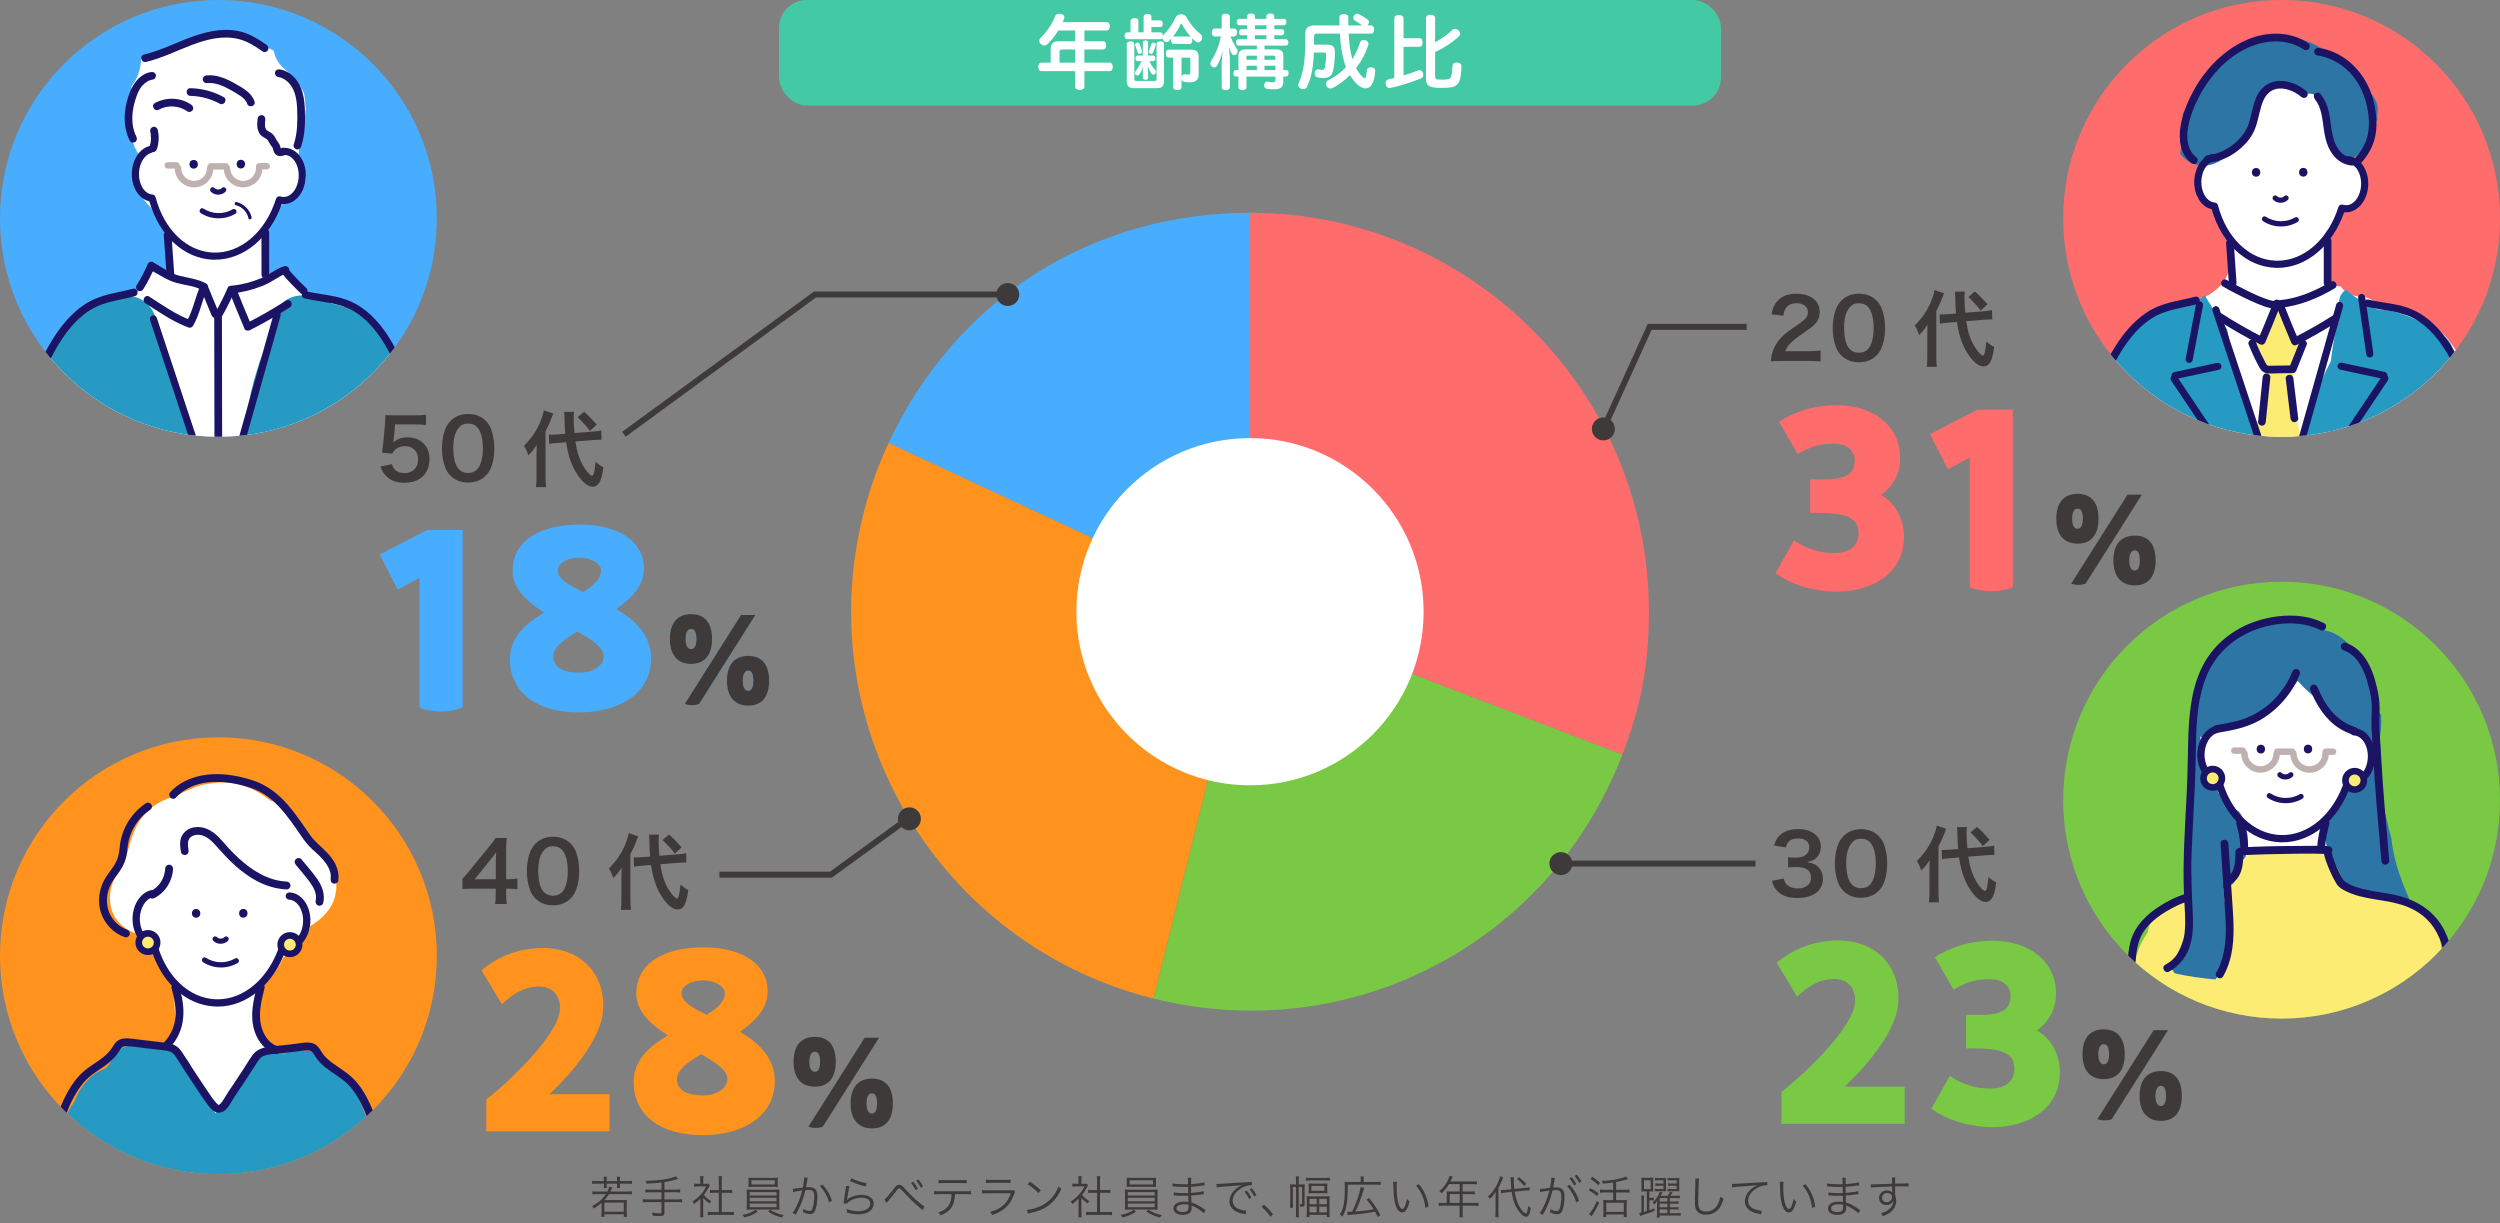 <?xml version="1.0" encoding="UTF-8"?>
<svg xmlns="http://www.w3.org/2000/svg" xmlns:xlink="http://www.w3.org/1999/xlink" viewBox="0 0 940 460">
  <rect x="0" y="0" width="940" height="460" fill="#808080" stroke="none"/>
  <defs>
    <style>
      .cls-1, .cls-2 {
        fill: none;
      }

      .cls-3 {
        fill: #ff931e;
      }

      .cls-4 {
        fill: #1b1464;
      }

      .cls-5 {
        fill-rule: evenodd;
      }

      .cls-5, .cls-6 {
        fill: #fff;
      }

      .cls-7 {
        fill: #ff6c6c;
      }

      .cls-2 {
        stroke: #3e3a39;
        stroke-miterlimit: 10;
        stroke-width: 2.25px;
      }

      .cls-8 {
        fill: #44c9a5;
      }

      .cls-9 {
        fill: #bfb1af;
      }

      .cls-10 {
        fill: #269ac2;
      }

      .cls-11 {
        fill: #79c944;
      }

      .cls-12 {
        fill: #fcec74;
      }

      .cls-13 {
        clip-path: url(#clippath-1);
      }

      .cls-14 {
        clip-path: url(#clippath-3);
      }

      .cls-15 {
        clip-path: url(#clippath-2);
      }

      .cls-16 {
        fill: #3e3a39;
      }

      .cls-17 {
        fill: #48adff;
      }

      .cls-18 {
        fill: #2d75a5;
      }

      .cls-19 {
        clip-path: url(#clippath);
      }
    </style>
    <clipPath id="clippath">
      <circle class="cls-7" cx="857.88" cy="82.12" r="82.12"/>
    </clipPath>
    <clipPath id="clippath-1">
      <circle class="cls-11" cx="857.88" cy="300.86" r="82.12"/>
    </clipPath>
    <clipPath id="clippath-2">
      <circle class="cls-17" cx="82.12" cy="82.12" r="82.12"/>
    </clipPath>
    <clipPath id="clippath-3">
      <circle class="cls-3" cx="82.12" cy="359.36" r="82.12"/>
    </clipPath>
  </defs>
  <g id="_枠" data-name="枠">
    <rect class="cls-1" width="940" height="460"/>
  </g>
  <g id="_レイヤー_1" data-name="レイヤー 1">
    <g>
      <circle class="cls-7" cx="857.88" cy="82.12" r="82.12"/>
      <g class="cls-19">
        <g>
          <path class="cls-6" d="M919.81,192.76h16.12c.48-1.16.75-2.4.7-3.57-.08-1.8-.7-3.67-1.71-5.29.04-5.05.27-10.1.41-15.14-1.11-2.47-2.24-4.93-3.35-7.4-.87-1.92-1.73-3.84-2.6-5.76,0-.46.02-.92.01-1.38-.04-5.29-.91-10.84-2.85-15.78-2-5.09-4.63-10-8.82-13.66-4.22-3.68-9.2-6.07-14.71-6.67-4.8-2.28-9.6-4.56-14.4-6.84-1.98.3-3.83.03-5.6-.91-.66-.35-1.23-.78-1.74-1.28-.03,0-.06,0-.08,0-.05-.09-.11-.17-.17-.26-.35-.36-.67-.75-.97-1.16-2.22.19-4.72-1.28-4.74-4.17-.02-4.5-.47-8.95-1.25-13.38-.46-2.58,1.33-4.24,3.33-4.6.09-.2.2-.39.33-.57.1-.13.2-.27.3-.4.41-1.38,1.02-2.72,1.88-3.96.96-1.39,2.32-1.86,3.61-1.71.62-.33,1.27-.5,1.93-.5.06-.29.12-.59.17-.88.13-.16.27-.31.4-.48,3.3-4.28,3.84-10.4,1.04-15.11-.75-1.26-1.74-2.37-2.89-3.28-.74-6.04-3.26-11.86-7.52-16.27-1.3-1.34-2.76-2.49-4.33-3.42-.35-.7-.76-1.38-1.25-2.03-4.85-6.27-13.05-6.21-19-1.62-3.21,2.48-5.87,5.93-7.91,9.76-3.02,3.92-4.85,8.63-5.58,13.61-4.29.3-8.56,2.38-10.79,6.18-1.87,3.18-2.25,6.47-1.37,9.74,3.84.82,6.37,4.55,7.7,8.12.26.71.5,1.42.73,2.14.73,1.44,1.26,2.97,1.64,4.55,1.32.62,2.35,1.9,2.35,3.76.02,5.34-.07,10.1-3.95,14.24-2.81,3.01-6.68,5-10.51,6.4-3.69,1.35-7.47,2.23-11.27,2.97-.05.05-.11.11-.16.16-1.89.26-3.75.88-5.44,1.84-4.15,2.35-7.45,6.72-10.13,10.53-4.34,6.17-7.19,13.66-8.59,21.07-2.36,2.67-3.96,6.09-4.77,9.57-1.41,6.09-1.9,12.64-1.69,18.89.12,3.42.52,6.82,1.02,10.2.24,1.61.7,3.04,1.35,4.31.33-.08.67-.12,1.05-.12h132.18c.54-.27,1.18-.44,1.91-.44Z"/>
          <path class="cls-12" d="M864.01,158.93c-.2-.84-.4-1.7-.58-2.56-.08-.89-.16-1.78-.25-2.66-.06-.57-.2-1.12-.41-1.63-.49-4.52-.44-9.19-.7-13.68,2.89-1.81,4.33-5.1,3.63-8.62-.08-.4-.21-.76-.39-1.09.04-.38.04-.77,0-1.17-.04-.31-.11-.6-.2-.88-.54-.23-1.05-.57-1.48-1-2.4-2.4-4.69-4.86-6.27-7.89-.17-.33-.29-.69-.35-1.04-.69-.23-1.41-.3-2.11-.17-.79,4.88-4.03,7.91-7.15,11.24-.22,1.32-.34,2.68-.26,4.02.14,2.49,1.27,3.89,3.15,5.35.07.06.15.11.23.17-.01.18-.02.35,0,.53.07.94.18,1.86.32,2.77.01.26.05.53.1.79.12.58.22,1.18.31,1.77-.21.52-.32,1.11-.31,1.79.02.82.03,1.64.05,2.45.02,1.97,0,3.93-.08,5.9-.25.55-.38,1.15-.34,1.75.04.65.06,1.3.06,1.94-.73.48-1.36,1.14-1.83,1.92-.27,1.21-.5,2.42-.71,3.64,3.38,7.95,7.25,15.72,8.7,24.32.05.33.07.64.06.93.15.41.3.82.45,1.23.83-.2,1.55-.64,2.12-1.25.01-.05.02-.1.04-.15.96-3.03,1.93-6.05,2.93-9.06.02-.24.05-.49.09-.73.08-.05.15-.11.22-.17.34-1.01.69-2.02,1.05-3.02.22-.9.46-1.79.72-2.68.4-1.35.85-2.77,1.39-4.16-1.2-2.81-1.89-5.83-2.18-8.89Z"/>
          <path class="cls-18" d="M889.42,33.48c-2.18-4.42-5.64-7.91-9.67-10.73-.99-.69-2.13-1.11-3.32-1.28-.78-1.21-1.84-2.28-3.18-3.11-9.83-6.16-21.75-6.23-31.68-.19-8.35,5.08-13.81,13.17-18.7,21.4-.12.16-.24.31-.36.47-.64.86-1.26,1.81-1.83,2.8.19,2.31.01,4.68-.15,6.94-.2,2.71-.54,5.42-.74,8.14.36.48.78.95,1.27,1.39,4.62,4.24,10.99,3.77,15.54-.22,1.73-1.52,3.33-3.22,4.92-4.88,1.69-1.77,3.33-3.59,4.93-5.44.71-4.54,2.29-9.2,5.13-12.64,2.08-2.51,4.79-4.28,8.14-4.34,3.19-.06,5.84,1.51,8.2,3.45,1.21-.14,2.52.24,3.57,1.25,2.48,2.37,3.13,6.13,3.35,9.4.13,1.91.16,3.82.15,5.74,0,.23,0,.46,0,.69.45,1.24,1.03,2.45,1.82,3.6,1.65,2.39,3.98,4.03,6.59,4.56.31-.37.7-.7,1.2-.97,5.01-2.77,6.66-7.72,8.4-12.93.2-.61.5-1.11.86-1.5-.02-1.13,0-2.25.13-3.4.36-3.24-1.74-6.4-4.56-8.19Z"/>
          <path class="cls-10" d="M922.87,192.76h10.74c1.26-1.12,2.33-2.46,3.14-4.02-.6-.55-1.02-1.28-1.1-2.11-1.34-12.69-3.91-25.19-6.99-37.56-.2-.79-.17-1.5.03-2.11-.58-.98-1.19-1.93-1.84-2.84-.58-.81-1.19-1.6-1.85-2.36-.73-2.85-1.56-5.66-2.86-8.22.26-.75.31-1.61.04-2.58-.81-2.95-3.04-4.57-5.52-6.1-2.31-1.43-4.65-2.83-7.07-4.06-4.89-2.49-10.05-4.28-15.56-4.49-.44-.16-.89-.31-1.33-.46-.01-.02-.03-.03-.04-.05l-.36-.41c-3.56-1.63-7.25-3.67-10.09-6.48-1.06.58-1.94,1.55-2.34,2.71-.67,1.96-.75,3.9-.52,5.9-.05,1.1-.05,2.2.01,3.29-.91,2.48-1.44,5.12-1.92,7.81-.43,2.42-.79,4.86-1.08,7.31-4.25,7.74-6.8,16.04-8.44,24.57-.36.69-.71,1.38-1.05,2.07-4.15,8.26-8.09,17.24-6.9,26.71.17,1.37.86,2.65,1.85,3.49h61.06Z"/>
          <path class="cls-10" d="M856.14,184.39s-.07-.11-.11-.18c.15.25,0,.02-.16-.21-.24-7.88-3.59-15.37-7.1-22.36-.35-.69-.7-1.38-1.05-2.07-1.63-8.53-4.19-16.83-8.44-24.57-.29-2.45-.65-4.88-1.08-7.31-.23-1.28-.47-2.54-.75-3.78,0,0-.01-.01-.02-.02-2.99-4.13-5.78-8.4-8.42-12.76-.16.11-.31.22-.46.35-1.35,1.19-2.84,2.21-4.43,3.04-.84.28-1.68.57-2.51.87-5.51.21-10.67,1.99-15.56,4.49-.39.2-.77.41-1.16.61-.38.9-1.08,1.68-1.98,2.21-3.8,2.2-6.8,6.92-9.1,10.92-.13.23-.26.47-.39.71-3.82,16.89-10.57,33.12-11.81,50.52-.03.48-.13.91-.29,1.29.37,2.16.87,4.3,1.53,6.38.11.08.22.16.34.23h1.66s0,0,0,0h64.53c.03-.1.07-.19.09-.3.29.14.57.23.86.3h1.74c.21-.05.42-.12.62-.2.32.14.66.27,1.03.38,5.46,1.66,7.81-6.83,2.44-8.55Z"/>
          <g>
            <g>
              <path class="cls-4" d="M856.35,100.72c-.28,0-.56,0-.84-.02-10.91-.44-20.22-9.04-23.92-22.02-3.95-.88-6.77-5.38-6.55-10.74.2-4.94,2.94-9.06,6.66-10.03.71-.19,1.45.24,1.63.96.19.72-.24,1.45-.96,1.63-2.55.67-4.51,3.84-4.66,7.55-.17,4.26,2.09,7.9,5.03,8.1.57.04,1.06.44,1.2,1,3.21,12.28,11.72,20.48,21.67,20.87.25.01.49.01.74.01,9.92,0,19.06-8.02,22.9-20.21.11-.34.35-.63.67-.79.32-.16.69-.19,1.03-.08.34.12.7.18,1.06.2,3,.14,5.6-3.32,5.77-7.67.17-4.35-2.13-7.99-5.14-8.11-.74-.03-1.31-.65-1.28-1.39.03-.74.64-1.31,1.39-1.28,4.48.18,7.94,5.07,7.71,10.89-.23,5.72-3.93,10.25-8.3,10.25-.08,0-.17,0-.25,0-.16,0-.32-.02-.49-.04-4.41,12.66-14.29,20.92-25.07,20.92Z"/>
              <g>
                <path class="cls-4" d="M858.09,192.95c-.56,0-1.08-.36-1.27-.92l-24.92-75.17c-.23-.7.15-1.46.85-1.69.7-.23,1.46.15,1.69.85l24.92,75.17c.23.7-.15,1.46-.85,1.69-.14.05-.28.07-.42.07Z"/>
                <path class="cls-4" d="M858.09,192.95c-.12,0-.24-.02-.36-.05-.71-.2-1.13-.94-.93-1.65l21.61-76.75c.2-.71.94-1.13,1.65-.93.71.2,1.13.94.93,1.65l-21.61,76.75c-.17.59-.7.98-1.29.98Z"/>
                <path class="cls-4" d="M936.35,190.61c-.29-13.51-1.59-27.1-5.62-40.05-1.96-6.3-4.49-12.51-7.75-18.25-2.91-5.13-6.59-9.93-11.43-13.36-2.96-2.1-6.29-3.47-9.83-4.25-3.69-.82-7.47-1.14-11.14-2.04-1.71-.42-2.44,2.22-.73,2.64,6.25,1.53,12.9,1.5,18.57,4.88,4.79,2.86,8.42,7.27,11.29,11.98,3.27,5.38,5.78,11.25,7.76,17.22,2.06,6.18,3.5,12.55,4.46,18.99,1.09,7.37,1.52,14.82,1.68,22.26.04,1.76,2.78,1.77,2.74,0h0Z"/>
                <path class="cls-4" d="M785.23,191.05c-1.75-6.7-1.2-13.62-.28-20.41.89-6.58,1.99-13.09,3.96-19.44,1.83-5.89,4.33-11.56,7.39-16.92,2.81-4.93,6.22-9.66,10.73-13.17,2.62-2.04,5.53-3.43,8.72-4.33,3.41-.96,6.93-1.49,10.35-2.43,1.79-.49,1.03-3.28-.77-2.79-3.14.86-6.37,1.38-9.52,2.21-3.11.81-6.1,1.98-8.77,3.79-5,3.37-8.88,8.1-12.01,13.2-3.31,5.38-6.02,11.19-8.07,17.15-2.24,6.49-3.56,13.18-4.51,19.96-1.11,7.97-2.06,16.03,0,23.94.47,1.8,3.26,1.04,2.79-.77h0Z"/>
                <path class="cls-4" d="M891.04,134.41c-.65,0-1.23-.48-1.32-1.15l-3.06-21.21c-.11-.73.4-1.41,1.13-1.52.74-.1,1.41.4,1.52,1.13l3.06,21.21c.11.73-.4,1.41-1.13,1.52-.06,0-.13.01-.19.01Z"/>
                <g>
                  <path class="cls-4" d="M896.33,142.48c-.09,0-.19,0-.28-.03l-16.09-3.45c-.72-.15-1.18-.87-1.03-1.59.16-.72.87-1.18,1.59-1.03l16.09,3.45c.72.15,1.18.87,1.03,1.59-.13.63-.69,1.06-1.31,1.06Z"/>
                  <path class="cls-4" d="M874.88,176.19c-.26,0-.52-.07-.74-.23-.61-.41-.78-1.24-.37-1.86l21.84-32.56c.41-.61,1.24-.78,1.86-.37.61.41.78,1.24.37,1.86l-21.84,32.56c-.26.39-.68.59-1.11.59Z"/>
                </g>
                <path class="cls-4" d="M823.13,136.45c-.08,0-.17,0-.25-.02-.73-.14-1.2-.84-1.07-1.56l3.89-20.48c.14-.73.84-1.2,1.56-1.07.73.14,1.2.84,1.07,1.56l-3.89,20.48c-.12.64-.68,1.09-1.31,1.09Z"/>
                <g>
                  <path class="cls-4" d="M817.84,142.54c-.62,0-1.17-.43-1.31-1.06-.15-.72.31-1.43,1.03-1.59l16.09-3.45c.72-.15,1.43.31,1.59,1.03.15.72-.31,1.43-1.03,1.59l-16.09,3.45c-.09.02-.19.03-.28.03Z"/>
                  <path class="cls-4" d="M839.29,176.25c-.43,0-.85-.21-1.11-.59l-21.84-32.56c-.41-.61-.25-1.45.37-1.86.61-.41,1.45-.25,1.86.37l21.84,32.56c.41.61.25,1.45-.37,1.86-.23.15-.49.23-.74.23Z"/>
                </g>
                <path class="cls-4" d="M837,91.39c.35,4.99.69,9.99,1.04,14.98.05.78.63,1.45,1.45,1.45.74,0,1.5-.66,1.45-1.45-.35-4.99-.69-9.99-1.04-14.98-.05-.78-.63-1.45-1.45-1.45-.74,0-1.5.66-1.45,1.45h0Z"/>
                <path class="cls-4" d="M873.73,90.54v15.82c0,1.86,2.89,1.86,2.89,0v-15.82c0-1.86-2.89-1.86-2.89,0h0Z"/>
                <path class="cls-4" d="M876.39,105.92c-5.83,3.47-12.44,6.34-19.27,6.95-.83.07-1.77.88-1.39,1.83,1.87,4.72,3.8,9.42,5.76,14.1.37.89,1.21,1.33,2.12.86,5.17-2.62,10.22-5.49,15.11-8.6,1.57-1,.12-3.5-1.46-2.5-4.89,3.11-9.93,5.98-15.11,8.6.71.29,1.42.58,2.12.86-1.97-4.68-3.89-9.38-5.76-14.1-.46.61-.93,1.22-1.39,1.83,7.35-.66,14.43-3.6,20.73-7.34,1.6-.95.15-3.45-1.46-2.5h0Z"/>
                <path class="cls-4" d="M835.84,107.73c2.41,1.44,4.94,2.72,7.47,3.96,1.83.9,3.67,1.76,5.55,2.54,1.5.62,3.03,1.24,4.63,1.58,1.25.26,3.3.48,3.94-1-.88-.37-1.76-.74-2.64-1.11-1.87,4.72-3.8,9.42-5.76,14.1.71-.29,1.42-.58,2.12-.86-5.49-2.78-10.83-5.84-15.99-9.17-1.57-1.01-3.02,1.49-1.46,2.5,5.17,3.33,10.51,6.39,15.99,9.17.92.46,1.75.02,2.12-.86,1.97-4.68,3.89-9.38,5.76-14.1.6-1.51-1.99-2.62-2.64-1.11-.1.24-.03.04.1-.09-.15.16.39-.24.09-.08-.14.08.44-.16.1-.06-.34.11.33.02.03,0-.2-.02-.42-.02-.63-.02-.27,0,.38.08.1.01-.05-.01-.1-.01-.15-.02-.16-.03-.32-.06-.48-.1-1.49-.34-2.93-.91-4.35-1.49-.04-.02-.42-.18-.12-.05-.1-.04-.19-.08-.29-.12-.22-.09-.43-.19-.65-.28-.44-.19-.87-.39-1.31-.59-.84-.39-1.67-.79-2.5-1.19-1.54-.76-3.06-1.54-4.57-2.35-1.01-.54-2.03-1.08-3.01-1.67-1.6-.96-3.06,1.54-1.46,2.5h0Z"/>
                <g>
                  <path class="cls-4" d="M845.47,129.47c.7,1.78,1.46,3.53,2.29,5.26.41.84.83,1.67,1.27,2.49.42.78.83,1.64,1.49,2.25,1.46,1.34,3.75.93,5.56.9,2-.03,3.99-.05,5.99-.08.7,0,1.15-.45,1.39-1.06,1.29-3.22,2.58-6.44,3.87-9.66.29-.72-.32-1.59-1.01-1.78-.82-.23-1.49.28-1.78,1.01-1.29,3.22-2.58,6.44-3.87,9.66.46-.35.93-.71,1.39-1.06-1.79.02-3.59.05-5.38.07-.86.01-1.71.02-2.57.03-.5,0-1.32.17-1.69-.21-.45-.46-.72-1.19-1.02-1.74-.4-.75-.79-1.52-1.16-2.29-.72-1.5-1.39-3.02-2-4.56-.29-.73-.97-1.23-1.78-1.01-.69.19-1.3,1.05-1.01,1.78h0Z"/>
                  <path class="cls-4" d="M850.75,141.88c-.57,5.57-1.14,11.14-1.71,16.72-.08.78.72,1.45,1.45,1.45.85,0,1.37-.67,1.45-1.45.57-5.57,1.14-11.14,1.71-16.72.08-.78-.72-1.45-1.45-1.45-.85,0-1.37.67-1.45,1.45h0Z"/>
                  <path class="cls-4" d="M864.13,157.29c-.6-4.98-1.21-9.97-1.81-14.95-.09-.78-.6-1.45-1.45-1.45-.71,0-1.54.67-1.45,1.45.6,4.98,1.21,9.97,1.81,14.95.09.77.6,1.45,1.45,1.45.71,0,1.54-.67,1.45-1.45h0Z"/>
                </g>
              </g>
              <path class="cls-4" d="M867.3,34.36c-2.67-2.28-6.1-3.88-9.65-3.97-3.69-.1-6.93,1.83-8.71,5.04-1.67,3-2.11,6.46-3.01,9.72-.44,1.61-.92,2.93-1.81,4.33-.94,1.47-2.09,2.8-3.39,3.97-2.91,2.65-6.71,4.49-10.61,4.94-.78.09-1.45.6-1.45,1.45,0,.71.66,1.54,1.45,1.45,3.73-.43,7.3-1.76,10.36-3.95,2.88-2.06,5.59-4.83,7.06-8.1,1.38-3.06,1.79-6.4,2.78-9.59.88-2.85,2.43-5.52,5.53-6.21,3.16-.7,6.97.88,9.41,2.98.59.51,1.46.58,2.04,0,.52-.52.6-1.53,0-2.04h0Z"/>
              <path class="cls-4" d="M870.4,37.31c2.42,2.96,2.76,7.04,3.27,10.7.55,3.99,1.4,8.01,4.25,11.04,1.69,1.8,3.87,2.97,6.33,3.2.78.08,1.45-.72,1.45-1.45,0-.84-.67-1.37-1.45-1.45-3.53-.34-5.88-3.87-6.8-7.01-1.06-3.62-1.06-7.46-2.02-11.1-.58-2.2-1.54-4.22-2.98-5.99-.5-.6-1.53-.51-2.04,0-.6.6-.5,1.44,0,2.04h0Z"/>
              <path class="cls-4" d="M867.76,16.15c-5.39-3.62-12.23-4.25-18.43-2.71-5.71,1.42-10.88,4.61-15.18,8.56-3.65,3.35-6.72,7.32-9.13,11.65-2.32,4.18-4.28,8.75-5.09,13.48-.86,5.05-.32,10.7,3.93,14.14.61.49,1.45.59,2.04,0,.51-.51.61-1.55,0-2.04-.4-.32-.77-.66-1.12-1.04-.4-.43-.48-.52-.83-1.09-.58-.92-.79-1.42-1.07-2.42-.31-1.09-.38-1.65-.43-2.7-.05-1.05,0-2.11.12-3.15.04-.36.12-.85.22-1.39.11-.6.25-1.2.4-1.79.28-1.1.62-2.19,1-3.26.74-2.08,1.56-3.93,2.61-5.94,4.46-8.57,11.75-16.4,21.08-19.56,6.09-2.06,12.96-1.89,18.42,1.78.65.44,1.6.13,1.98-.52.42-.71.13-1.54-.52-1.98h0Z"/>
              <path class="cls-4" d="M871.22,20.82c6.21.91,11.68,4.71,15.05,9.97,1.85,2.88,3.08,6.1,3.77,9.45.7,3.39.97,7.12.21,10.52-.79,3.55-2.71,6.72-5.28,9.26-1.33,1.31.72,3.35,2.04,2.04,2.58-2.55,4.59-5.69,5.66-9.16,1.16-3.78,1.04-7.88.45-11.75-1.1-7.26-4.71-14.08-10.59-18.57-3.07-2.34-6.72-3.98-10.55-4.54-.77-.11-1.55.19-1.78,1.01-.19.68.23,1.66,1.01,1.78h0Z"/>
            </g>
            <path class="cls-4" d="M866.03,66.41c2.11,0,2.12-3.28,0-3.28s-2.12,3.28,0,3.28h0Z"/>
            <path class="cls-4" d="M848.29,66.44c2.11,0,2.12-3.28,0-3.28s-2.12,3.28,0,3.28h0Z"/>
            <path class="cls-4" d="M854.72,75.12c1.46,1.49,4.07,1.5,5.54.02.36-.37.39-1.03,0-1.39-.39-.36-1-.39-1.39,0-.06.06-.15.12-.2.19.02-.03.18-.13.07-.05-.04.03-.08.05-.11.08-.08.05-.16.1-.24.14-.04.02-.09.03-.12.06.02-.02.21-.08.08-.04-.18.06-.35.11-.53.15-.04,0-.07.01-.11.02.28-.06.14-.02.07-.01-.09,0-.19.01-.28.01-.08,0-.17,0-.25-.01-.04,0-.21-.02-.03,0,.18.02,0,0-.03,0-.17-.03-.34-.1-.51-.14-.11-.03.23.11.06.02-.03-.02-.07-.03-.1-.05-.08-.04-.16-.09-.24-.14-.04-.02-.07-.05-.11-.08-.1-.05.19.16.05.04-.07-.06-.14-.12-.2-.19-.36-.37-1.04-.39-1.39,0-.36.4-.38,1,0,1.39h0Z"/>
            <path class="cls-4" d="M850.94,83.19c3.9,2.52,8.96,2.61,12.97.28,1.1-.64.11-2.34-.99-1.7-3.43,1.99-7.66,1.86-10.98-.28-1.07-.69-2.06,1.01-.99,1.7h0Z"/>
          </g>
        </g>
      </g>
    </g>
    <g>
      <circle class="cls-11" cx="857.88" cy="300.86" r="82.12"/>
      <g class="cls-13">
        <g>
          <path class="cls-18" d="M899.17,315.22c-.7-2.43-1.31-4.88-1.82-7.34-.74-2.39-1.29-4.83-1.56-7.38-.48-.65-.79-1.47-.79-2.47v-17.62c-.47-3.15-.8-6.33-.99-9.52-3.71-3.5-8.86-3.73-13.78-3.66-4.05.06-8.09.19-12.13.38-8.08.39-16.15,1.05-24.19,1.98-4,.46-8.26.64-12.05,2.08-2.91,1.11-5.42,2.68-7.43,4.73-.11,13.59-.45,27.19-.85,40.77,1.61,2.88,4.46,4.65,8.47,5.04,1.32.13,2.64.23,3.96.32-.21,2.04-.41,4.07-.62,6.11-.33,3.26,3.11,6.39,6.25,6.25,3.67-.16,5.9-2.75,6.25-6.25.26-2.52.51-5.03.77-7.55,5.78-.89,11.56-.71,17.33.38.92-.12,1.84-.25,2.76-.39.08.37.15.75.22,1.12.49-.37,1.05-.61,1.64-.65,6.25-.43,8.77,4.8,10.35,9.86.13.41.25.83.37,1.25,1.05.79,2.09,1.6,3.11,2.42,7.81,1.86,15.46,4.33,23.17,6.57-4.05-8.48-7.56-17.19-8.43-26.43Z"/>
          <path class="cls-6" d="M891.02,282.04c-.6-3.2-2.7-5.86-5.44-7.46-1.01-1.51-2.27-2.81-3.82-3.73.98-5.24-.3-10.47-3.79-14.99-2.16-2.8-5.04-4.95-8.26-6.28-.18-.12-.36-.25-.54-.37-4.32-2.77-9.65-3.58-14.67-3.83-5.33-.27-11.13,1.23-13.44,6.27-2.61,1.39-4.95,3.2-6.85,5.45-1.54,1.83-2.69,3.82-3.42,5.88-2.95,5.16-3.9,11.13-3.27,17.04-.08.11-.17.22-.25.34-.09.1-.17.21-.25.31.49.73.76,1.61.65,2.48-.22,1.78-.19,2.53.78,4.09.03.04.04.09.07.13.29.19.56.43.79.71,2.01,2.46,3.12,5.32,4.38,8.19.24.54.35,1.11.36,1.67.08.12.16.24.23.36,1.2,2.15,2.38,4.33,3.71,6.41,1.47-.72,3.47-.52,4.5,1.31,5.35,9.44,1.93,19.33-3.61,27.78-.93,1.41-2.36,1.67-3.59,1.24-.56.66-1.13,1.33-1.72,2-2.29,2.61-4.7,5.11-7.2,7.52-2.4,2.32-2.51,6.19-.52,8.76,1.66,2.15,4.13,2.89,6.58,2.4-.07,1.11-.11,2.22-.14,3.33-.07,3.32,2.59,6.13,5.78,6.55,1.77.24,3.88-.35,5.38-1.57.67-.17,1.33-.43,1.94-.78.02.36.05.71.07,1.07.18,3.48,2.94,6.84,6.67,6.67.1,0,.2-.02.31-.03,1.15,2.87,4.89,4.64,7.81,3.77,3.52,2.83,9.35,1.64,10.71-3.25.84-3.02,1.68-6.04,2.52-9.06,2.49.56,5.2.26,7.2-1.03,4.78-3.08,5.74-8.32,3.48-13.28-.41-.91-.81-1.82-1.22-2.73-.01-.03-.02-.05-.03-.07-.14-.35-.29-.7-.43-1.05-.74-1.85-1.45-3.71-2.11-5.59-1.25-3.52-2.35-7.09-3.32-10.7-.97-3.61-1.79-7.25-2.47-10.93-.36-1.93-.83-3.94-.96-5.9.18,2.74-.07-.6-.13-1.12-.04-.32-.06-.63-.1-.95,2.99-3.11,5.65-6.44,7.41-10.31.81-.45,1.61-.94,2.37-1.5.98-.72,1.93-1.5,2.82-2.33.58-.47,1.1-1.01,1.53-1.6,2.68-3.11,4.31-6.9,3.48-11.3Z"/>
          <path class="cls-12" d="M802.95,373.45c-.05,7.83.29,15.65,1.02,23.45h115.39c1.18-3.05,1.48-6.43,1.52-9.86.1-10.05-.94-20.14-2.87-30.01-.18-1.99-.46-3.94-.96-5.78-1.5-5.51-6.25-10.02-11.78-10.65-4.27-3.44-9.39-5.57-14.95-4.93-1.04.12-2.02.28-2.94.55-2.51-1.23-5.15-2.15-7.85-2.86,0-.21-.01-.42-.02-.63-.11-2.79-.32-5.68-1.84-8.12-1.74-2.8-4.38-4.77-7.58-5.6-3.75-.98-7.99-.22-11.8.01-4.64.28-9.64-.04-13.5,2.95-2.89,2.23-4.23,5.43-4.53,9-.02.26-.05.54-.07.83-.3.23-.58.48-.79.62-.36.24-.72.48-1.08.71-.22.09-.42.17-.51.2-.04.02-.09.03-.13.05-1.21-.16-2.46-.07-3.68.34-5.45,1.82-11.01,3.96-15.95,7.02-1.92.85-3.84,1.7-5.75,2.55-1.99.88-3.99,3.74-4.46,5.8-.11.47-.18.94-.23,1.4-4.61,6.63-6.65,14.74-4.7,22.82.01.05.03.09.04.14Z"/>
          <path class="cls-18" d="M895.42,268.85c-.72-.59-1.26-1.43-1.52-2.39-1.99-7.34-2.88-15.39-8.35-21.06-.34-.55-.71-1.08-1.1-1.59-2.35-3.04-6.03-5.98-10-6.74-2.2-2.21-4.94-3.96-8.04-4.55-1.81-.35-3.58-.42-5.34-.31-.41.24-.89.41-1.46.5-5.47.81-11.25,1.21-16.19,3.89-4.1,3.41-7.68,7.25-10.76,11.48-3.22,3.47-5.63,7.63-7.73,11.9-.34,4.92-.44,9.85-.46,14.78.91,1.02,2.06,1.87,3.46,2.46.32.13.65.25.98.34.57-1.67,2.41-2.63,4.13-2.66.74-.01,1.48-.09,2.22-.2.52-.13,1.03-.26,1.55-.42.38-.12.76-.15,1.13-.11.63-.15,1.26-.31,1.88-.47.08-.15.16-.29.23-.45,0-.02.01-.03.02-.05.03-.02.06-.04.09-.06.83-.38,1.63-.8,2.41-1.26,1.46-.06,2.87-.5,4.08-1.42.66-.5,1.31-1.02,1.95-1.54v.02c.07-.06.14-.12.2-.18,1.81-1.47,3.55-2.99,5.23-4.57.73-.22,1.44-.52,2.13-.94,3.04-1.83,5.73-4.31,7.8-7.23,2.01,2.35,4.32,4.44,6.82,6.43,1.04,1.02,2.14,1.99,3.28,2.91.03.05.06.09.09.15.39.61.75,1.24,1.08,1.88.04.07.07.14.1.2.02.21.05.41.08.62.55.23,1.07.62,1.54,1.22,3.1,3.98,7.62,5.91,11.93,8.23.12,0,.25-.02.38-.02,2.3,0,3.47,1.57,3.61,3.32.95-1.05,1.65-2.32,1.94-3.78.49-2.46.64-4.9.51-7.29.06-.34.09-.68.11-1.03Z"/>
          <g>
            <g>
              <g>
                <path class="cls-4" d="M858.17,316.71c-.29,0-.57,0-.86-.02-11.15-.45-20.66-9.24-24.43-22.49-4.04-.9-6.91-5.49-6.69-10.97.2-5.04,3-9.26,6.8-10.25.73-.19,1.48.25,1.67.98.19.73-.25,1.48-.98,1.67-2.61.68-4.61,3.93-4.76,7.71-.17,4.36,2.13,8.07,5.14,8.28.59.04,1.08.45,1.23,1.02,3.28,12.55,11.97,20.92,22.14,21.33,10.45.43,20.13-7.87,24.15-20.63.11-.35.36-.64.68-.81.33-.17.71-.19,1.06-.08.35.12.72.19,1.08.2,1.41.06,2.79-.67,3.9-2.05,1.2-1.5,1.91-3.56,2-5.79.09-2.23-.46-4.33-1.53-5.93-.99-1.46-2.31-2.3-3.72-2.36-.75-.03-1.34-.67-1.31-1.42.03-.75.66-1.35,1.42-1.31,2.3.09,4.39,1.36,5.88,3.56,1.4,2.07,2.11,4.76,2,7.57-.11,2.81-1.04,5.43-2.6,7.39-1.66,2.08-3.84,3.17-6.14,3.08-.17,0-.33-.02-.5-.04-4.5,12.94-14.6,21.37-25.61,21.37Z"/>
                <path class="cls-4" d="M867.82,283.27c2.11,0,2.12-3.28,0-3.28s-2.12,3.28,0,3.28h0Z"/>
                <path class="cls-4" d="M850.08,283.3c2.11,0,2.12-3.28,0-3.28s-2.12,3.28,0,3.28h0Z"/>
                <path class="cls-4" d="M856.51,291.98c1.46,1.49,4.07,1.5,5.54.02.36-.37.39-1.03,0-1.39-.39-.36-1-.39-1.39,0-.06.06-.15.12-.2.19.02-.03.18-.13.07-.05-.04.03-.08.05-.11.08-.08.05-.16.1-.24.14-.04.02-.09.03-.12.06.02-.02.21-.08.08-.04-.18.06-.35.11-.53.15-.04,0-.07.01-.11.02.28-.06.14-.02.07-.01-.09,0-.19.01-.28.01-.08,0-.17,0-.25-.01-.04,0-.21-.02-.03,0,.18.02,0,0-.03,0-.17-.03-.34-.1-.51-.14-.11-.03.23.11.06.02-.03-.02-.07-.03-.1-.05-.08-.04-.16-.09-.24-.14-.04-.02-.07-.05-.11-.08-.1-.05.19.16.05.04-.07-.06-.14-.12-.2-.19-.36-.37-1.04-.39-1.39,0-.36.4-.38,1,0,1.39h0Z"/>
                <path class="cls-4" d="M840.88,309.93c.4,1.39.76,2.79,1.02,4.21.26,1.39.4,2.57.44,4.07.02.77.66,1.51,1.48,1.48.78-.03,1.5-.65,1.48-1.48-.1-3.08-.71-6.11-1.57-9.06-.22-.74-1.05-1.28-1.82-1.03-.75.24-1.26,1.02-1.03,1.82h0Z"/>
                <path class="cls-4" d="M872.96,309.02c-.81,3.27-1.56,6.57-1.73,9.95-.04.77.71,1.51,1.48,1.48.83-.04,1.43-.65,1.48-1.48.16-3.09.87-6.11,1.63-9.17.18-.75-.24-1.64-1.03-1.82-.76-.17-1.62.23-1.82,1.03h0Z"/>
                <path class="cls-4" d="M852.73,300.04c3.9,2.52,8.96,2.61,12.97.28,1.1-.64.11-2.34-.99-1.7-3.43,1.99-7.66,1.86-10.98-.28-1.07-.69-2.06,1.01-.99,1.7h0Z"/>
                <path class="cls-4" d="M804.44,401.64c-.9-14.1-2.74-28.18-1.26-42.31.32-3.01.94-5.95,2.53-8.56,1.37-2.26,3.29-4.17,5.39-5.77,2.25-1.71,4.73-3.14,7.25-4.39.33-.17.67-.32,1.02-.47.37-.16-.29.11.09-.04.1-.04.19-.08.29-.12.26-.11.53-.21.79-.31.95-.36,1.91-.69,2.87-1.02,4.46-1.51,9.06-2.83,13.27-4.98,1.61-.82,3.29-1.83,4.44-3.25,1.83-2.25,2.24-5.24,2.34-8.05.02-.56.03-1.13.03-1.69,0-.77.15.14-.42.71-.44.44-.38.28-.28.21.12-.07-.48.11-.24.11.08,0,.19-.04.27-.06.15-.03.38.01-.18.02.08,0,.17-.02.26-.03.98-.11,1.97-.15,2.96-.2,3.27-.16,6.54-.23,9.8-.3,6.33-.12,12.7-.32,19.03-.05.28.01.57.02.85.05v-2.95c-1.28-.07-1.88,1.22-1.78,2.31.09,1.1.44,2.17.8,3.2.89,2.54,1.98,5.06,3.28,7.42.42.76.88,1.62,1.53,2.21,1.39,1.29,3.33,2.12,5.08,2.77,3.74,1.4,7.75,1.91,11.68,2.56,3.59.59,7.31,1.42,10.46,2.93,1.46.7,2.87,1.54,4.16,2.53-.15-.12.2.16.27.22.15.12.3.24.44.37.29.25.57.5.84.77.54.52,1.05,1.06,1.54,1.63.12.14.24.28.35.43.06.07.12.14.17.22-.15-.19,0,0,.02.03.24.31.46.63.68.96.41.61.8,1.25,1.15,1.9.36.66.68,1.33.98,2.01.01.03.13.3.06.15-.06-.14.03.08.03.08.07.18.14.35.21.53.15.38.28.76.41,1.14.5,1.49.9,3.01,1.2,4.54.35,1.75.52,3.03.68,4.73.34,3.66.34,7.33.27,10.99-.1,5.32-.21,10.64-.31,15.95-.03,1.33-.05,2.66-.08,3.99-.04,1.9,2.92,1.9,2.95,0,.1-5.23.2-10.47.3-15.7.08-4.11.23-8.23.02-12.34-.32-6.35-1.38-12.94-4.71-18.47-3.48-5.79-9.22-9.46-15.65-11.25-3.69-1.02-7.52-1.41-11.27-2.13-1.95-.37-3.89-.82-5.77-1.49-.83-.3-1.51-.58-2.31-1.01-.38-.2-.75-.41-1.1-.64-.19-.12-.37-.25-.56-.38-.09-.06-.18-.13-.27-.2.03.02.2.18.09.06-.02-.02-.27-.28-.26-.29,0,0,.24.34.05.06-.06-.09-.13-.19-.19-.28-.27-.42-.52-.86-.76-1.3-.61-1.12-1.15-2.28-1.66-3.46-.06-.14-.12-.28-.18-.42-.11-.26-.03-.06,0,0-.03-.08-.07-.16-.1-.24-.13-.31-.26-.63-.38-.95-.23-.59-.45-1.19-.66-1.8-.16-.49-.32-.99-.44-1.5-.05-.2-.09-.4-.13-.6-.08-.36,0,.27,0,.05,0-.08,0-.18-.02-.26-.04-.41-.11.32,0,.02-.16.48-.71.91-1.14.88.8.04,1.48-.71,1.48-1.48,0-.86-.68-1.4-1.48-1.48-2.12-.21-4.29-.13-6.41-.13-3.66,0-7.32.03-10.98.09-3.55.06-7.1.13-10.65.27-1.22.05-2.45.1-3.67.19-.7.05-1.46.06-2.13.27-.35.11-.62.28-.84.57-.42.54-.32,1.24-.33,1.88-.02,1.26-.07,2.58-.28,3.75-.12.63-.28,1.26-.5,1.86-.09.25-.18.44-.32.71-.06.1-.11.21-.17.31-.03.05-.4.58-.23.36-.23.29-.49.56-.76.81-.16.14-.32.28-.48.41.23-.19.07-.05.02-.01-.13.1-.27.19-.4.29-.82.57-1.71,1.05-2.6,1.49-1.09.53-1.85.86-2.91,1.27-2.26.89-4.56,1.65-6.86,2.41-2.06.68-4.12,1.34-6.13,2.16-2.32.94-4.53,2.14-6.65,3.47-5,3.15-9.46,7.43-11.1,13.28-.93,3.33-1.13,6.9-1.34,10.33-.21,3.57-.23,7.14-.13,10.71.2,7.11.87,14.2,1.41,21.29.14,1.8.27,3.6.38,5.4.05.8.64,1.48,1.48,1.48.76,0,1.53-.68,1.48-1.48h0Z"/>
              </g>
              <g>
                <g>
                  <path class="cls-12" d="M885.35,289.97c-1.91,0-3.46,1.55-3.46,3.46s1.55,3.46,3.46,3.46c1.91,0,3.46-1.55,3.46-3.46,0-1.91-1.55-3.46-3.46-3.46Z"/>
                  <path class="cls-4" d="M885.35,298.13h0c-1.26,0-2.44-.49-3.33-1.38-.89-.89-1.38-2.07-1.38-3.33,0-2.6,2.11-4.71,4.71-4.71h0c2.6,0,4.71,2.11,4.71,4.71,0,1.26-.49,2.44-1.38,3.33-.89.89-2.07,1.38-3.33,1.38ZM885.35,291.22c-1.22,0-2.21.99-2.21,2.21,0,.59.23,1.14.65,1.56.42.42.97.65,1.56.65h0c.59,0,1.14-.23,1.56-.65.42-.42.65-.97.65-1.56,0-1.22-.99-2.21-2.21-2.21h0Z"/>
                </g>
                <g>
                  <path class="cls-12" d="M835.43,292.64c0,1.91-1.55,3.46-3.46,3.46s-3.46-1.55-3.46-3.46c0-1.91,1.55-3.46,3.46-3.46,1.91,0,3.46,1.55,3.46,3.46Z"/>
                  <path class="cls-4" d="M831.98,297.34h0c-2.6,0-4.71-2.11-4.71-4.71,0-1.26.49-2.44,1.38-3.33.89-.89,2.07-1.38,3.33-1.38h0c2.6,0,4.71,2.11,4.71,4.71h0c0,2.6-2.11,4.71-4.71,4.71ZM831.98,290.43c-.59,0-1.14.23-1.56.65-.42.42-.65.97-.65,1.56,0,1.22.99,2.21,2.21,2.21h0c1.22,0,2.21-.99,2.21-2.21,0-1.22-.99-2.21-2.21-2.21h0Z"/>
                </g>
              </g>
            </g>
            <path class="cls-18" d="M838.47,343.66c-.19-.99-.39-1.97-.58-2.95-.83-.45-1.47-1.21-1.54-2.17-.67-10.37-.71-21.1-3.09-31.29-1.38.21-2.64-.6-3.42-1.81-1.13-1.74-1.92-3.58-2.38-5.52l-1.38-1.38c-.44-.44-.68-1-.76-1.58-.57.57-1.07,1.23-1.47,1.98-.33.63-.59,1.29-.79,1.96.16,2.26.26,4.53.3,6.79.16.4.35.79.57,1.17,0,1.1.01,2.19.02,3.29.02,2.59.04,5.18.04,7.77.02,4.48-.02,8.96-.36,13.42-.08,1.09-.18,2.17-.3,3.26,0,.01,0,.02,0,.03.02-.11.04-.23.07-.35-.04.18-.06.36-.09.55-.07.58-.09.66-.08.5-.03.19-.05.37-.08.56-.22,1.32-.48,2.63-.78,3.93-.04.07-.08.14-.12.22-.19.36-.36.73-.5,1.08.04.7.03,1.41-.01,2.11.54.73.83,1.62.66,2.53-1.09,5.64-3.29,10.76-6.39,15.37.42,1.03.99,1.99,1.69,2.82,5.02,1.21,10.15,1.84,15.29,2.34,1.77-2.34,3.26-4.86,4.16-7.72.14-.43.32-.8.53-1.12.08-4.03.17-8.1-.57-12.05-.31-1.66.32-2.94,1.35-3.74Z"/>
            <path class="cls-4" d="M833.93,275.52c5.54-.92,11.05-1.99,15.97-4.83,4.29-2.47,7.96-5.91,10.85-9.92,1.64-2.28,2.96-4.75,4-7.36.3-.74-.32-1.62-1.03-1.82-.84-.23-1.52.29-1.82,1.03-3.36,8.44-10.67,15.4-19.38,18.06-3.06.94-6.23,1.46-9.38,1.99-.79.13-1.23,1.11-1.03,1.82.23.84,1.03,1.16,1.82,1.03h0Z"/>
            <path class="cls-4" d="M868.58,259.28c2.4,5.81,5.78,11.37,11.26,14.74,1.58.98,3.31,1.73,5.08,2.29,1.82.58,2.59-2.28.79-2.85-3.48-1.1-6.43-3.08-8.85-5.81-2.3-2.59-4.09-5.94-5.42-9.16-.3-.74-.98-1.26-1.82-1.03-.7.19-1.34,1.07-1.03,1.82h0Z"/>
            <path class="cls-4" d="M873.92,234.35c-5.36-2.77-11.6-3.33-17.53-2.6-5.55.68-10.96,2.45-15.75,5.37-4.65,2.84-8.64,6.74-11.43,11.44-2.64,4.45-4.21,9.48-5.11,14.56-.91,5.15-1.22,10.39-1.35,15.62-.15,6.01-.2,12.01-.48,18.02-.61,13.32-1.66,26.65-1.08,39.99.2,4.43.67,8.87.3,13.3-.33,4.02-1.59,8.03-4.68,10.83-.81.74-1.69,1.33-2.68,1.88-1.66.93-.17,3.48,1.49,2.55,4.06-2.28,6.85-5.98,8.04-10.47,1.14-4.31.99-8.87.74-13.28-.32-5.78-.5-11.55-.4-17.34.11-6.59.47-13.18.82-19.77.35-6.59.68-13.18.77-19.79.07-5.07.12-10.15.6-15.21.47-4.99,1.4-9.99,3.23-14.67,1.84-4.7,4.75-8.87,8.59-12.15,4.01-3.44,8.89-5.8,13.99-7.09,5.33-1.35,11.17-1.66,16.5-.16,1.35.38,2.66.88,3.91,1.53,1.69.87,3.18-1.68,1.49-2.55h0Z"/>
            <path class="cls-4" d="M881.22,244.53c1.78.62,3.32,1.72,4.64,3.21.62.71,1.13,1.43,1.67,2.35.47.8,1.01,1.89,1.3,2.57.82,1.92,1.4,3.94,1.9,5.96.55,2.25,1.01,4.47,1.05,6.79.05,2.9-.23,5.8-.06,8.7.18,3.13.38,6.27.56,9.4.38,6.33.77,12.66,1.3,18.98.59,7.05,1.26,14.09,1.8,21.15.06.8.64,1.48,1.48,1.48.75,0,1.54-.68,1.48-1.48-.49-6.48-1.1-12.95-1.65-19.43-.55-6.44-.98-12.89-1.37-19.34-.2-3.26-.39-6.52-.59-9.77-.18-2.98,0-5.93,0-8.9,0-2.59-.39-5.07-.97-7.58-.49-2.1-1.07-4.19-1.87-6.2-1.87-4.74-4.9-9-9.89-10.73-.75-.26-1.62.3-1.82,1.03-.22.81.28,1.55,1.03,1.82h0Z"/>
            <path class="cls-4" d="M834.93,317.2c.47,7.04.93,14.08,1.4,21.12.4,5.98,1,12.11.1,18.07-.49,3.25-1.44,6.41-3.1,9.26-.96,1.65,1.59,3.13,2.55,1.49,3.13-5.37,3.95-11.64,3.94-17.76,0-3.11-.21-6.22-.42-9.32-.24-3.56-.47-7.12-.71-10.68-.27-4.06-.54-8.11-.81-12.17-.05-.8-.64-1.48-1.48-1.48-.76,0-1.53.68-1.48,1.48h0Z"/>
            <g>
              <path class="cls-9" d="M849.97,290.53c-4.01,0-7.28-3.27-7.28-7.28,0-.67.54-1.21,1.21-1.21s1.21.54,1.21,1.21c0,2.68,2.18,4.85,4.85,4.85s4.85-2.18,4.85-4.85c0-.67.54-1.21,1.21-1.21s1.21.54,1.21,1.21c0,4.01-3.27,7.28-7.28,7.28Z"/>
              <path class="cls-9" d="M868.39,290.56c-4.01,0-7.28-3.27-7.28-7.28,0-.67.54-1.21,1.21-1.21s1.21.54,1.21,1.21c0,2.68,2.18,4.85,4.85,4.85s4.85-2.18,4.85-4.85c0-.67.54-1.21,1.21-1.21s1.21.54,1.21,1.21c0,4.01-3.27,7.28-7.28,7.28Z"/>
              <path class="cls-9" d="M861.9,283.85h-5.66c-.67,0-1.21-.54-1.21-1.21s.54-1.21,1.21-1.21h5.66c.67,0,1.21.54,1.21,1.21s-.54,1.21-1.21,1.21Z"/>
              <path class="cls-9" d="M877.27,283.85h-2.83c-.67,0-1.21-.54-1.21-1.21s.54-1.21,1.21-1.21h2.83c.67,0,1.21.54,1.21,1.21s-.54,1.21-1.21,1.21Z"/>
              <path class="cls-9" d="M843.3,283.45h-3.24c-.67,0-1.21-.54-1.21-1.21s.54-1.21,1.21-1.21h3.24c.67,0,1.21.54,1.21,1.21s-.54,1.21-1.21,1.21Z"/>
            </g>
          </g>
        </g>
      </g>
    </g>
    <g>
      <circle class="cls-17" cx="82.12" cy="82.12" r="82.12"/>
      <g class="cls-15">
        <g>
          <path class="cls-6" d="M161.29,184.72c-.51-1.57-1.35-2.98-2.43-4.16.14-1.93-.61-3.82-1.86-5.34.01-1.52,0-3.04-.06-4.55-.26-6.73-1.02-13.73-2.87-20.23-1.12-3.94-2.86-7.75-5.38-10.91-.2-.71-.41-1.41-.65-2.1-.24-.7-.5-1.39-.78-2.07-2.3-9.75-6.95-19.07-17.11-21.47-2.45-.58-4.88-.73-7.32-.78-.42-.19-.85-.36-1.3-.51-2.04-.68-4.07-.78-6-.41-.34-.17-.68-.34-1.03-.51-.3-1.23-.85-2.31-1.59-3.23-.51-.96-1.16-1.84-1.94-2.62-2.2-2.2-4.6-2.67-7.56-3.05-.8-.1-1.57-.05-2.31.12-.25-.65-.5-1.29-.78-1.92l-1.71-4.89c.8-5.11,1.73-10.21,2.78-15.28.5-.14.99-.3,1.47-.48.29-.07.57-.15.85-.25.03-.42.18-.83.49-1.2.35-.41.73-.75,1.13-1.04.6-.8,1.29-1.59,2.06-1.96.61-.29,1.46-.36,2.13-.08.1-.06.19-.13.29-.2,3.57-2.69,6.26-6.97,4.74-11.65-.56-1.71-1.4-3.28-2.51-4.62.36-1.44.45-2.95.25-4.42-.09-.63-.22-1.25-.39-1.87.52-1.29.95-2.62,1.28-3.96.33-.34.65-.68.94-1.04.35-2.44.65-4.88.82-7.33-.13-1.78-.31-3.56-.53-5.33-1.1-2.6-2.82-4.84-5.1-6.72-.53-.43-.82-.96-.95-1.5-.25-.21-.5-.42-.74-.63-2.32-2.06-4.24-4.35-4.65-7.38-.35-.26-.74-.5-1.16-.7-.68-.32-1.36-.59-2.05-.82-1.28-1.44-2.93-2.4-4.94-3.17-1.37-.52-2.78-.87-4.2-1.07-.48-.34-.98-.66-1.5-.95-.1-.17-.2-.32-.31-.48-3.47-.65-7.11.12-10.49,1-4.08,1.06-8.01,2.39-11.92,3.95-4.17,1.66-8.29,3.28-12.51,4.52-.27.23-.54.48-.79.73-.19,3.68-1.29,7.24-3.56,10.2-.04.22-.08.44-.13.66.03.23.07.46.12.68-.01.33-.02.67,0,1.01-.29.33-.57.69-.82,1.09-.04.11-.08.21-.13.32-.04.14-.1.27-.15.38-.01.03-.02.05-.03.08-.69,4.33-.48,8.59.11,12.85.27.35.55.67.85.98.4,3.49,1.76,6.71,4.12,9.18-.83.74-1.53,1.69-2.04,2.87-2.58,6,1.36,11.68,5.45,15.79.12.2.24.4.38.6.49.74,1.15,1.28,1.87,1.65.99,1.04,1.92,2.12,2.65,3.39,1.13,1.97,1.72,3.57,2.57,5.61.2.49.41.98.62,1.46-1.21.78-2.01,2.12-2.01,3.67,0,1.38-.01,2.76-.02,4.14.13.37.26.74.42,1.09.87,1.9-1.06,4.6-3.21,3.63-1.27-.57-2.5-1.2-3.76-1.78-1.6,1.11-2.81,2.76-3.54,4.79-.36,1.01-.61,2.04-.75,3.05-2.65.37-5.2,1.08-7.3,1.92-3.22,1.29-6.18,2.96-8.85,4.94-2.19,0-4.36.78-5.82,2.5-1.97,2.33-3.6,4.82-4.88,7.42-.22.15-.43.31-.64.47-4.07,3.19-7.54,7.11-10.35,11.5-.02.6-.09,1.24-.15,1.92-.27,2.9-1.13,5.68-1.91,8.47-1.74,6.22-2.39,12.76-2.75,19.19-.06,1-.55,1.67-1.21,2.03.2,3.44-.5,7.25-.53,9.91,0,.01,0,.02,0,.03.28,1.01.6,2,.95,2.98-.07,1.48-.1,2.96-.08,4.45.01,1.15.23,2.2.6,3.14h.37c.06-.03.12-.05.18-.08.02.12.05.24.08.35h151.35c.68-1.89.8-3.96.15-5.97Z"/>
          <path class="cls-10" d="M14.98,191.15c1.04-1.04,2.78-.71,3.71.26.36.38.55.82.61,1.29h57.68c2.51-3.25,3.23-7.98.96-11.72-1.16-1.91-2.31-3.81-3.47-5.72.32-1.54.32-3.19-.07-4.83-1.95-8.17-5.69-15.77-9.08-23.41-1.1-4.46-2.2-8.92-3.3-13.38-.2-.97-.41-1.93-.61-2.9-.11-.54-.28-1.06-.49-1.56l-.36-1.44c-.22-.88-.41-1.82-.61-2.77-.15-1.31-.42-2.59-.87-3.82-.43-1.58-.97-3.1-1.75-4.42-2.45-4.11-6.8-5.91-11.02-5.47-4.52-.69-9.4.47-13.21,2.87-5.04,3.16-8.37,7.92-10.82,13.2-.81.69-1.56,1.51-2.23,2.41-5.12,6.91-7.15,15.39-8.01,23.8-5.15,9-3.69,20.57-2.48,30.4.33,2.66.85,4.89,2.64,6.89.34.69.73,1.33,1.17,1.93l1.61-1.61Z"/>
          <path class="cls-10" d="M159.58,192.58c.36-.53.67-1.11.93-1.73,1.57-3.71.87-8.4-2.13-11.27-.38-.37-.76-.74-1.13-1.11.47-1.1.73-2.27.75-3.44.95-1.5,1.46-3.26,1.3-5.18-.67-7.99-1.28-16.29-4.35-23.78-2-4.89-4.67-9.46-8.24-13.21-1.84-4.79-4.62-9.21-8.19-12.87-2.12-2.17-4.72-3.82-7.69-4.52-.74-.18-1.48-.28-2.21-.33-1.22-.44-2.49-.77-3.77-.96-2.78-1.2-5.66-2.16-8.59-2.83-4.31-.99-9.46.61-11.65,4.74-.98,1.85-1.41,3.87-1.29,5.84-.83,3.05-1.65,6.1-2.48,9.15-1.44,1.25-2.56,2.93-3.21,4.95-1.62,5.02-3.16,10.14-4.06,15.36-2.25,9.58-4.02,19.26-5.39,29.02,0,.02,0,.03-.01.05h0c-.06.4-.11.8-.16,1.19-.47.6-.95,1.19-1.42,1.79-2.2,2.77-3.42,5.8-2.78,9.14h75.77Z"/>
          <g>
            <g>
              <path class="cls-4" d="M80.9,97.67c-.27,0-.54,0-.81-.02-10.91-.42-20.24-9.01-23.95-21.97-3.95-.87-6.78-5.36-6.57-10.73.19-4.94,2.92-9.07,6.64-10.05.72-.19,1.45.24,1.64.95.19.72-.24,1.45-.95,1.64-2.55.67-4.51,3.85-4.65,7.56-.16,4.26,2.1,7.9,5.04,8.09.57.04,1.06.44,1.2.99,3.24,12.28,11.76,20.46,21.7,20.84,10.23.4,19.69-7.74,23.6-20.23.11-.34.35-.63.67-.79.32-.16.69-.19,1.03-.08.34.12.7.18,1.06.19,1.38.05,2.73-.66,3.81-2.02,1.17-1.47,1.87-3.49,1.95-5.67.08-2.18-.45-4.24-1.51-5.8-.97-1.43-2.27-2.25-3.65-2.3-.74-.03-1.31-.65-1.29-1.39.03-.74.65-1.32,1.39-1.29,2.25.09,4.3,1.32,5.76,3.47,1.38,2.03,2.08,4.66,1.97,7.41-.11,2.75-1,5.32-2.53,7.23-1.62,2.04-3.76,3.1-6.01,3.02-.16,0-.32-.02-.49-.04-4.39,12.68-14.28,20.96-25.07,20.96Z"/>
              <g>
                <path class="cls-4" d="M161.1,187.42c-.31-13.51-1.64-27.1-5.69-40.04-1.97-6.3-4.51-12.5-7.79-18.24-2.92-5.12-6.6-9.92-11.45-13.34-2.96-2.09-6.3-3.46-9.83-4.24-3.69-.81-7.47-1.13-11.14-2.02-1.71-.42-2.44,2.22-.73,2.64,6.25,1.52,12.9,1.47,18.58,4.85,4.79,2.85,8.43,7.25,11.31,11.96,3.28,5.37,5.8,11.24,7.8,17.2,2.07,6.18,3.52,12.54,4.49,18.98,1.11,7.36,1.55,14.82,1.72,22.26.04,1.76,2.78,1.77,2.74,0h0Z"/>
                <path class="cls-4" d="M9.98,188.13c-1.76-6.7-1.22-13.62-.32-20.41.87-6.58,1.96-13.09,3.92-19.45,1.82-5.9,4.31-11.56,7.36-16.93,2.8-4.94,6.2-9.66,10.71-13.19,2.61-2.04,5.52-3.44,8.71-4.35,3.41-.97,6.93-1.51,10.35-2.45,1.79-.49,1.03-3.29-.77-2.79-3.14.87-6.36,1.39-9.52,2.22-3.11.82-6.1,1.99-8.77,3.8-4.99,3.38-8.86,8.12-11.99,13.22-3.3,5.38-6,11.2-8.04,17.17-2.22,6.5-3.53,13.18-4.47,19.97-1.1,7.97-2.03,16.04.05,23.94.47,1.8,3.26,1.04,2.79-.77h0Z"/>
                <path class="cls-4" d="M61.57,88.38c.36,4.99.71,9.98,1.07,14.98.06.78.62,1.45,1.45,1.45.74,0,1.5-.66,1.45-1.45-.36-4.99-.71-9.98-1.07-14.98-.06-.78-.62-1.45-1.45-1.45-.74,0-1.5.66-1.45,1.45h0Z"/>
                <path class="cls-4" d="M98.3,87.46c0,5.27.02,10.54.03,15.82,0,1.86,2.89,1.86,2.89,0,0-5.27-.02-10.54-.03-15.82,0-1.86-2.89-1.86-2.89,0h0Z"/>
                <path class="cls-4" d="M107.55,113.04c-4.89,3.12-9.92,6-15.09,8.62.66.17,1.32.35,1.98.52-1.93-4.56-3.8-9.14-5.64-13.74-.46.61-.93,1.22-1.39,1.83,3.86-.35,7.61-1.34,11.21-2.74,1.65-.64,3.16-1.51,4.67-2.42,1.4-.85,2.81-1.76,4.39-2.24-.26-.93-.51-1.86-.77-2.79-2.55.94-.25,3.54.74,4.67,1.32,1.51,2.75,2.94,4.18,4.34.43.42.85.84,1.29,1.25,1.35,1.28,3.4-.76,2.04-2.04-1.24-1.17-2.44-2.38-3.62-3.6-.79-.82-1.57-1.64-2.29-2.51-.09-.11-.5-.66-.23-.28-.1-.14-.21-.28-.3-.43-.02-.03-.18-.35-.2-.35.09,0,.14.42.08.16.17.71-.24,1.33-.92,1.58.73-.27,1.23-.98,1.01-1.78-.2-.74-1.03-1.24-1.78-1.01-3.22.98-5.76,3.32-8.84,4.58-3.38,1.38-7.02,2.38-10.66,2.72-.83.08-1.77.88-1.39,1.83,1.93,4.83,3.91,9.64,5.93,14.43.32.75,1.36.83,1.98.52,5.17-2.63,10.21-5.5,15.09-8.62,1.56-1,.12-3.5-1.46-2.5h0Z"/>
                <path class="cls-4" d="M56.8,101.49c3.04,1.82,6.07,3.9,9.52,4.87,3.23.91,6.71,1.07,9.7,2.72-.17-.66-.35-1.32-.52-1.98-2.13,4.51-2.86,9.61-5.4,13.94.54-.22,1.09-.44,1.63-.66-5.63-2.08-10.6-5.63-15.61-8.86-1.57-1.01-3.02,1.49-1.46,2.5,5.24,3.37,10.41,6.98,16.3,9.15.59.22,1.33-.15,1.63-.66,2.55-4.35,3.26-9.42,5.4-13.94.33-.69.21-1.57-.52-1.98-3.1-1.72-6.62-2.05-10-2.91-3.36-.85-6.29-2.93-9.22-4.69-1.6-.96-3.06,1.54-1.46,2.5h0Z"/>
                <path class="cls-4" d="M55.46,99.45c.05-.11.04-.09-.03.07-.04.09-.08.19-.12.28-.08.19-.16.37-.24.55-.14.32-.29.64-.44.96-.32.69-.66,1.37-1.01,2.04-.7,1.35-1.45,2.66-2.26,3.95-.4.64-.16,1.62.52,1.98.71.38,1.55.17,1.98-.52,1.7-2.73,3.15-5.58,4.4-8.55.29-.7-.32-1.62-1.01-1.78-.85-.19-1.46.26-1.78,1.01h0Z"/>
                <path class="cls-4" d="M75.33,108.26c1.4,3.42,2.8,6.84,4.21,10.26.3.72.96,1.23,1.78,1.01.68-.19,1.31-1.05,1.01-1.78-1.4-3.42-2.8-6.84-4.21-10.26-.3-.72-.96-1.23-1.78-1.01-.68.19-1.31,1.05-1.01,1.78h0Z"/>
                <path class="cls-4" d="M85.65,108.14c-1.34,3.11-2.85,6.15-4.53,9.09-.37.66-.18,1.61.52,1.98.69.36,1.58.18,1.98-.52,1.68-2.95,3.19-5.98,4.53-9.09.3-.69.23-1.58-.52-1.98-.62-.33-1.66-.22-1.98.52h0Z"/>
                <path class="cls-4" d="M80.55,119.37c.02,9.47.03,18.95.05,28.42.02,9.47.03,18.95.05,28.42,0,5.32.02,10.64.03,15.95,0,1.86,2.89,1.86,2.89,0-.02-9.47-.03-18.95-.05-28.42-.02-9.47-.03-18.95-.05-28.42,0-5.32-.02-10.64-.03-15.95,0-1.86-2.89-1.86-2.89,0h0Z"/>
              </g>
              <path class="cls-4" d="M95.71,38.17c-1.07-3.35-4.51-5.13-7.37-6.76-3.23-1.84-6.85-3.43-10.66-3.06-.78.07-1.45.61-1.45,1.45,0,.72.66,1.52,1.45,1.45,3.25-.31,6.23,1,9,2.56,1.32.74,2.65,1.51,3.89,2.38,1.01.71,1.98,1.59,2.35,2.76.56,1.77,3.35,1.01,2.79-.77h0Z"/>
              <path class="cls-4" d="M84.08,36.49c-3.84-2.1-8.12-3.24-12.5-3.33-1.86-.04-1.86,2.86,0,2.89,3.86.08,7.65,1.08,11.04,2.94,1.63.89,3.09-1.6,1.46-2.5h0Z"/>
              <path class="cls-4" d="M71.95,39.39c-3.98-2.79-9.47-2.99-13.7-.64-1.63.9-.17,3.4,1.46,2.5,3.39-1.88,7.61-1.58,10.78.64.64.45,1.61.12,1.98-.52.42-.72.12-1.53-.52-1.98h0Z"/>
              <path class="cls-4" d="M54.91,23.29c6.03-1.43,11.57-4.27,17.35-6.44,5.53-2.08,11.71-3.65,17.58-2.14,3.29.85,6.18,2.71,8.92,4.66.64.45,1.61.11,1.98-.52.42-.73.12-1.52-.52-1.98-2.59-1.84-5.29-3.55-8.32-4.57-3.02-1.02-6.29-1.26-9.45-.95-6.42.62-12.28,3.2-18.16,5.65-3.3,1.37-6.65,2.67-10.14,3.5-1.81.43-1.04,3.22.77,2.79h0Z"/>
              <path class="cls-4" d="M56.8,27.09c-3.85.61-6.44,3.84-7.83,7.25-1.51,3.71-2.37,7.85-2.03,11.87.2,2.35.79,4.59,1.85,6.7.35.7,1.33.9,1.98.52.71-.41.87-1.28.52-1.98-1.53-3.04-1.81-6.59-1.32-9.92.26-1.76.72-3.49,1.31-5.16.51-1.44,1.13-2.89,2.13-4.05,1.13-1.3,2.46-2.17,4.16-2.44.77-.12,1.2-1.09,1.01-1.78-.23-.82-1-1.13-1.78-1.01h0Z"/>
              <path class="cls-4" d="M104.43,28.9c3.27.5,5.5,3.27,6.45,6.34.59,1.94.78,3.95.86,5.97.08,2.11.09,4.22-.04,6.32-.14,2.33-.52,4.62-1.27,6.83-.25.74.29,1.58,1.01,1.78.79.22,1.53-.27,1.78-1.01,1.48-4.38,1.57-9.12,1.42-13.7-.14-4.34-.85-8.84-3.85-12.17-1.45-1.6-3.42-2.83-5.58-3.16-.77-.12-1.55.19-1.78,1.01-.19.68.23,1.66,1.01,1.78h0Z"/>
              <path class="cls-4" d="M96.93,44.34c-.23,1.55-.4,3.22.13,4.74.27.78.69,1.5,1.33,2.03.36.29.74.5,1.14.73.16.09.31.18.46.28.07.04.13.09.2.13.38.24-.08-.08.09.06.09.08.18.15.26.24.07.07.3.36.07.05.12.16.22.33.32.51.24.44.46.89.75,1.3.09.13.18.25.27.37.11.14.22.29.33.43.01.02.18.25.07.08-.1-.14.07.14.1.18.17.27-.02-.15.07.15.12.41.22.84.37,1.25.27.72.7,1.32,1.43,1.63.84.35,1.77.17,2.6-.12.74-.26,1.23-.99,1.01-1.78-.2-.72-1.04-1.27-1.78-1.01-.22.08-.44.13-.67.2-.18.03-.19.04-.02.01-.08,0-.15,0-.23,0,.05.03.33.11.22.05.18.09.16.05.24.24-.05-.12-.14-.42-.04-.04-.03-.12-.08-.24-.11-.36-.07-.23-.12-.46-.19-.69-.22-.7-.64-1.34-1-1.81-.37-.48-.63-1.02-.92-1.54-.29-.52-.65-1-1.1-1.38-.59-.5-1.67-.99-2.06-1.34-.38-.34-.57-.94-.62-1.46-.04-.42-.04-.83-.02-1.25.01-.22.03-.45.05-.67.03-.28.03-.25.05-.43.11-.77-.19-1.55-1.01-1.78-.68-.19-1.66.23-1.78,1.01h0Z"/>
              <path class="cls-4" d="M56.49,49.48c.07.27.12.55.17.83.02.13.06.35.02.09.03.16.04.32.05.48.04.52.05,1.04.03,1.57-.01.26-.04.52-.06.78-.01.11,0,.08.01-.09-.01.08-.02.16-.04.24-.02.12-.04.24-.06.36-.11.55-.26,1.1-.44,1.63-.25.72.28,1.61,1.01,1.78.81.18,1.51-.24,1.78-1.01.82-2.38.91-4.98.33-7.42-.18-.74-1.05-1.24-1.78-1.01-.77.25-1.2.99-1.01,1.78h0Z"/>
            </g>
            <path class="cls-4" d="M90.56,63.35c2.11,0,2.12-3.28,0-3.28s-2.12,3.28,0,3.28h0Z"/>
            <path class="cls-4" d="M72.82,63.41c2.11,0,2.12-3.28,0-3.28s-2.12,3.28,0,3.28h0Z"/>
            <path class="cls-4" d="M79.26,72.07c1.46,1.49,4.07,1.49,5.54.01.36-.37.39-1.03,0-1.39-.39-.36-1.01-.39-1.39,0-.07.07-.13.13-.2.19-.1.09.04-.05.07-.05-.03,0-.08.06-.11.08-.08.05-.16.1-.24.14-.04.02-.09.03-.12.06.02-.02.21-.08.08-.04-.18.06-.35.12-.53.15-.04,0-.07.01-.11.02.28-.06.14-.02.07-.01-.09,0-.18.01-.28.01-.08,0-.17,0-.25-.01-.04,0-.21-.02-.03,0,.18.02,0,0-.03,0-.17-.03-.34-.08-.51-.14-.1-.04-.08-.09.06.03-.03-.02-.07-.03-.1-.05-.08-.04-.16-.09-.24-.14-.04-.02-.07-.05-.11-.08-.1-.05.19.16.05.04-.07-.06-.14-.12-.2-.19-.36-.37-1.04-.39-1.39,0-.36.4-.39,1,0,1.39h0Z"/>
            <path class="cls-4" d="M75.5,80.14c3.91,2.51,8.96,2.6,12.97.26,1.09-.64.1-2.34-.99-1.7-3.43,2-7.65,1.88-10.98-.26-1.07-.69-2.06,1.02-.99,1.7h0Z"/>
            <path class="cls-4" d="M94.61,81.73c-.62-2.8-2.82-5.04-5.62-5.76-.77-.2-1.08.98-.31,1.18,2.4.62,4.22,2.51,4.74,4.9.17.77,1.36.45,1.19-.31h0Z"/>
            <g>
              <path class="cls-9" d="M72.99,70.45c-4.01,0-7.27-3.26-7.28-7.27,0-.67.54-1.21,1.21-1.22h0c.67,0,1.21.54,1.21,1.21,0,1.3.51,2.51,1.43,3.43.92.91,2.13,1.42,3.43,1.42h0c2.68,0,4.85-2.19,4.84-4.86,0-.67.54-1.21,1.21-1.22h0c.67,0,1.21.54,1.21,1.21,0,4.01-3.25,7.28-7.27,7.29h-.01Z"/>
              <path class="cls-9" d="M91.41,70.45c-1.94,0-3.76-.75-5.14-2.12-1.38-1.37-2.14-3.2-2.14-5.14,0-.67.54-1.21,1.21-1.22h0c.67,0,1.21.54,1.21,1.21,0,1.3.51,2.51,1.43,3.43.92.91,2.13,1.42,3.42,1.42h0c1.3,0,2.51-.51,3.43-1.43.92-.92,1.42-2.14,1.42-3.43,0-.67.54-1.21,1.21-1.22h0c.67,0,1.21.54,1.21,1.21,0,4.01-3.25,7.29-7.27,7.29h-.01Z"/>
              <path class="cls-9" d="M79.26,63.77c-.67,0-1.21-.54-1.21-1.21,0-.67.54-1.21,1.21-1.22h5.66s0-.01,0-.01c.67,0,1.21.54,1.21,1.21,0,.67-.54,1.21-1.21,1.22h-5.66s0,.01,0,.01Z"/>
              <path class="cls-9" d="M97.46,63.73c-.67,0-1.21-.54-1.21-1.21,0-.67.54-1.21,1.21-1.22h2.83s0,0,0,0c.67,0,1.21.54,1.21,1.21,0,.67-.54,1.21-1.21,1.22h-2.83s0,0,0,0Z"/>
              <path class="cls-9" d="M63.08,63.39c-.67,0-1.21-.54-1.21-1.21,0-.67.54-1.21,1.21-1.22h3.24s0,0,0,0c.67,0,1.21.54,1.21,1.21,0,.67-.54,1.21-1.21,1.22h-3.24s0,0,0,0Z"/>
            </g>
            <path class="cls-4" d="M82.6,196.42c-.56,0-1.08-.36-1.27-.92l-24.92-75.17c-.23-.7.15-1.46.85-1.69.7-.23,1.46.15,1.69.85l24.92,75.17c.23.7-.15,1.46-.85,1.69-.14.05-.28.07-.42.07Z"/>
            <path class="cls-4" d="M82.6,196.42c-.12,0-.24-.02-.36-.05-.71-.2-1.13-.94-.93-1.65l21.61-76.75c.2-.71.94-1.13,1.65-.93.71.2,1.13.94.93,1.65l-21.61,76.75c-.17.59-.7.98-1.29.98Z"/>
          </g>
        </g>
      </g>
    </g>
    <g>
      <circle class="cls-3" cx="82.12" cy="359.36" r="82.12"/>
      <g class="cls-14">
        <g>
          <path class="cls-6" d="M125.98,329.08c-1.26-4.61-4.3-7.87-8.52-9.7-.42-1.77-1.3-3.42-2.65-4.68-.72-.67-1.41-1.35-2.05-2.09-.05-.06-.15-.18-.26-.31-.15-.2-.28-.39-.31-.44-.48-.72-.93-1.47-1.34-2.23-.19-.36-.36-.73-.54-1.09,0,0,0,0,0-.01-1.01-2.58-2.26-4.71-4.74-6.16-1.1-.64-2.46-1.1-3.86-1.3-5.89-4.73-13.02-7.64-20.73-6.69-.5.06-1.02.14-1.53.22-2.55.15-5.11.85-7.45,1.94-2.17.81-4.26,1.84-6.09,3.13-.86.01-1.69.16-2.47.44-5.16,1.92-9.28,5.21-11.9,10.13-1.96,3.69-2.9,7.61-3.99,11.6-.21.75-.45,1.49-.68,2.23-.17.29-.34.77-.46.98-.94,1.61-2.18,3.03-3.05,4.68-3,5.69-2.91,13.13,2.03,17.81,2.43,2.3,5.51,3.69,8.76,4.18.83.71,1.78,1.22,2.85,1.52.1.03.18.05.28.07.08.01.15.02.23.03.11.17.21.35.32.52.66,4.21,2.25,8.26,4.93,11.81.94,1.25,1.99,2.4,3.15,3.4-.03.19-.05.39-.07.59-.46,6.12-.21,12.27.66,18.34-1.31.86-2.33,2.2-2.95,3.83-.31.82-.6,1.64-.89,2.47-1.02,1.26-2.11,2.56-3.26,3.87-2.29,2.61-4.7,5.11-7.2,7.52-2.39,2.32-2.51,6.19-.52,8.76,1.66,2.15,4.13,2.89,6.59,2.4-.07,1.11-.11,2.22-.14,3.33-.07,3.32,2.59,6.12,5.79,6.55,1.77.24,3.88-.35,5.38-1.57.67-.17,1.33-.43,1.94-.78.02.36.05.71.07,1.07.19,3.48,2.94,6.84,6.67,6.67.1,0,.2-.02.31-.03,1.15,2.87,4.9,4.64,7.81,3.77,3.53,2.83,9.35,1.64,10.71-3.25l3.17-11.4c2.11-1.42,3.22-3.92,2.87-6.48.9-.08,1.79-.36,2.62-.9,2.86-1.84,4.5-6.05,2.39-9.13-.87-1.27-1.73-2.55-2.57-3.84-.12-2.33-1.55-4.36-3.49-5.47-1.78-2.87-3.51-5.77-5.17-8.71l-1.07-9.32c.55-.59,1.04-1.25,1.45-1.95.84-1.44,1.33-2.97,1.6-4.55,3.24-3.29,6.15-6.81,8.03-10.95.81-.45,1.61-.94,2.37-1.5.98-.72,1.93-1.5,2.82-2.33.58-.47,1.1-1.01,1.53-1.61,1.62-1.88,2.85-4.01,3.39-6.37,2.78-1.57,5.17-3.66,7.04-6.31,2.52-3.57,3.34-8.47,2.18-12.69Z"/>
          <path class="cls-10" d="M20.39,456.68c-.02,1.56.48,3,1.34,4.21-.33.41-.63.84-.91,1.31-.13.16-.26.32-.38.49.03.01.06.02.08.04-.3.55-.58,1.13-.84,1.75-.22.53-.34,1.07-.38,1.61h126.14c.18-1.03.13-2.09-.2-3.14-.16-.48-.36-.94-.59-1.38.85-1.16,1.35-2.58,1.28-4.18-.03-.73-.16-1.42-.35-2.07.71-1.57.94-3.41.59-5.21-2.57-13.21-6.43-26.41-12.01-38.68-1.41-3.1-3.61-6.01-6.65-7.67-1.32-.72-2.83-1.22-4.38-1.46-.27-4.06-3.36-7.06-7.46-7.25-3.09-.14-6.13.26-9.06,1.09-2.17-.08-4.34-.04-6.52.09-4.25.26-7.18,3.23-7.48,7.48,0,.07,0,.14-.01.21-.53.46-1.04.92-1.54,1.4-4.04,3.87-7.22,8.48-10.04,13.3-.01-.01-.02-.02-.03-.04-.15-.36-.33-.72-.55-1.06-2.04-3.09-4.08-6.19-6.12-9.28-.46-.7-1.04-1.33-1.69-1.86-.18-2.25-.32-4.57-1.45-6.57-1.38-2.44-3.56-3.96-6.26-4.68-3.84-1.02-7.86-1.58-11.75-2.36-1.91-.38-3.77-.21-5.38.61-1.89.44-3.6,1.6-4.71,3.43-.73,1.21-1.47,2.42-2.2,3.63-.25.28-.49.56-.75.83-.19.2-.38.39-.57.59-.41.11-.82.25-1.23.42-3.35,1.41-5.88,4.06-7.89,7.05-1,1.48-1.8,3.1-2.43,4.79-5.01,7.58-7.7,16.57-8.25,25.62-.25,4.08.06,8.23.8,12.26-.08,1.56-.13,3.11-.15,4.67Z"/>
          <g>
            <g>
              <g>
                <path class="cls-4" d="M81.83,378.47c-.29,0-.57,0-.86-.02-11.15-.45-20.66-9.24-24.43-22.49-4.04-.9-6.91-5.49-6.69-10.97.2-5.04,3-9.26,6.8-10.25.73-.19,1.48.25,1.67.98.19.73-.25,1.48-.98,1.67-2.61.68-4.61,3.93-4.76,7.71-.17,4.36,2.13,8.07,5.14,8.28.59.04,1.08.45,1.23,1.02,3.28,12.55,11.97,20.92,22.14,21.33,10.43.43,20.13-7.87,24.15-20.63.11-.35.36-.64.68-.81.33-.17.71-.19,1.06-.08.35.12.72.19,1.08.2,1.42.05,2.79-.67,3.9-2.05,1.2-1.5,1.91-3.56,2-5.79.09-2.23-.46-4.33-1.53-5.93-.99-1.46-2.31-2.3-3.72-2.36-.75-.03-1.34-.67-1.31-1.42.03-.75.67-1.33,1.42-1.31,2.3.09,4.39,1.36,5.88,3.56,1.4,2.07,2.11,4.76,2,7.57-.11,2.81-1.04,5.43-2.6,7.39-1.66,2.08-3.84,3.17-6.14,3.08-.17,0-.33-.02-.5-.04-4.5,12.94-14.6,21.37-25.61,21.37Z"/>
                <path class="cls-4" d="M91.48,345.04c2.11,0,2.12-3.28,0-3.28s-2.12,3.28,0,3.28h0Z"/>
                <path class="cls-4" d="M73.74,345.06c2.11,0,2.12-3.28,0-3.28s-2.12,3.28,0,3.28h0Z"/>
                <path class="cls-4" d="M80.17,353.74c1.46,1.49,4.07,1.5,5.54.02.36-.37.39-1.03,0-1.39-.39-.36-1-.39-1.39,0-.06.06-.15.12-.2.19.02-.03.18-.13.07-.05-.04.03-.08.05-.11.08-.08.05-.16.1-.24.14-.04.02-.09.03-.12.06.02-.02.21-.08.08-.04-.18.06-.35.11-.53.15-.04,0-.07.01-.11.02.28-.06.14-.02.07-.01-.09,0-.18.01-.28.01-.08,0-.17,0-.25-.01-.04,0-.21-.02-.03,0,.18.02,0,0-.03,0-.17-.03-.34-.1-.51-.14-.11-.03.23.11.06.02-.03-.02-.07-.03-.1-.05-.08-.04-.16-.09-.24-.14-.04-.02-.07-.05-.11-.08-.1-.05.19.16.05.04-.07-.06-.14-.12-.2-.19-.36-.37-1.04-.39-1.39,0-.36.4-.38,1,0,1.39h0Z"/>
                <path class="cls-4" d="M64.53,371.7c1.02,3.49,1.7,7.06,1.42,10.7-.27,3.47-1.71,6.79-4.15,9.38-1.3,1.38.78,3.48,2.09,2.09,2.9-3.08,4.57-6.89,4.98-11.09.39-3.99-.38-8.04-1.49-11.86-.53-1.82-3.38-1.05-2.85.79h0Z"/>
                <path class="cls-4" d="M96.61,370.78c-1.02,4.13-2.06,8.41-1.73,12.7.27,3.51,1.49,6.93,3.86,9.58,1.29,1.45,2.91,2.52,4.73,3.17.75.27,1.62-.3,1.82-1.03.22-.82-.28-1.55-1.03-1.82-3.3-1.18-5.35-4.54-6.12-7.91-1.05-4.6.22-9.44,1.32-13.91.45-1.85-2.39-2.63-2.85-.79h0Z"/>
                <path class="cls-4" d="M20.49,461.3c.08-9.41-.09-18.86,1.15-28.21,1.14-8.64,3.49-17.48,8.68-24.62,1.15-1.58,2.51-3.02,4.06-4.21,1.69-1.3,3.53-2.4,5.25-3.67,1.72-1.28,3.31-2.69,4.59-4.43.56-.76.98-1.81,1.72-2.41.52-.43,1.35-.4,2.11-.36,2.26.09,4.52.48,6.77.74,2.22.26,4.43.52,6.65.77.92.1,1.9.24,2.75.63.72.33,1.25.92,1.7,1.57,1.28,1.84,2.41,3.78,3.64,5.66,1.81,2.78,3.68,5.52,5.5,8.29.79,1.2,1.59,2.39,2.44,3.54.73.98,1.48,2.02,2.42,2.82,1.13.96,2.48,1.26,3.86.58,1.34-.66,2.26-2.07,3.01-3.3.8-1.3,1.52-2.62,2.41-3.86,1.27-1.76,2.4-3.59,3.61-5.39,1.22-1.82,2.38-3.67,3.57-5.51.5-.77.96-1.63,1.66-2.24.48-.42,1.12-.69,1.77-.88,1.71-.49,3.39-.52,5.21-.71,2.27-.23,4.54-.47,6.8-.77,1.07-.14,2.13-.33,3.21-.37.88-.03,1.76-.08,2.37.61.66.74,1.09,1.67,1.68,2.46.61.81,1.28,1.56,2.02,2.26,2.99,2.8,6.82,4.5,9.71,7.42,2.7,2.73,4.54,6.14,6.12,9.61.4.88.69,1.79,1.04,2.69.38.98.73,1.97,1.04,2.97.64,2.07,1.13,4.19,1.55,6.31,1.77,8.91,1.95,18.01,1.98,27.06,0,2.19,0,4.38.02,6.58.01,1.9,2.96,1.9,2.95,0-.05-9.25.13-18.53-1.03-27.73-.57-4.53-1.36-9.08-2.76-13.43-.33-1.04-.7-2.06-1.12-3.07-.42-1.01-.75-2.06-1.21-3.06-.82-1.79-1.71-3.55-2.75-5.22-1.08-1.72-2.32-3.36-3.75-4.8-1.52-1.54-3.27-2.75-5.04-3.98-1.66-1.15-3.35-2.18-4.82-3.58-.68-.65-1.34-1.35-1.85-2.14-.59-.91-1.14-1.9-1.93-2.67-1.8-1.74-4.63-1.28-6.87-.95-2.22.32-4.45.55-6.68.79-3.72.4-8.21.23-10.69,3.56-1.3,1.74-2.39,3.65-3.57,5.47-.62.95-1.24,1.9-1.88,2.83-.61.89-1.14,1.84-1.77,2.73-1.02,1.46-2.04,2.88-2.93,4.42-.39.67-.78,1.34-1.22,1.97-.24.35-.22.33-.5.65-.11.12-.22.24-.34.35-.05.05-.1.09-.15.13-.2.19.08-.04-.05.04-.12.07-.23.14-.36.21.35-.18-.2.05.02,0,.19-.05-.16,0-.24,0,.01,0,.28.04.12,0-.4-.1.06.05.07.04-.02.02-.19-.13-.21-.13-.02,0-.08-.05-.1-.07.03.02.27.24.1.07-.18-.18-.37-.34-.55-.52-.43-.44-.82-.92-1.19-1.4.14.18-.08-.1-.12-.16-.12-.16-.24-.32-.35-.48-.21-.29-.41-.57-.62-.87-1.63-2.33-3.15-4.73-4.74-7.09-1.31-1.94-2.6-3.9-3.84-5.88-.61-.97-1.22-1.94-1.85-2.89-.56-.84-1.16-1.69-1.95-2.34-1.8-1.47-4.11-1.63-6.33-1.88-2.34-.26-4.67-.55-7.01-.83-1.11-.13-2.22-.27-3.34-.4-1.1-.12-2.23-.27-3.34-.17-1.11.1-2.13.44-2.96,1.21-.79.74-1.32,1.77-1.92,2.65-2.44,3.55-6.61,5.41-9.87,8.06-3.3,2.67-5.72,6.37-7.59,10.14-2.08,4.18-3.51,8.66-4.5,13.21-2.05,9.39-2.3,19.05-2.36,28.63-.02,2.32-.02,4.64-.04,6.96-.02,1.9,2.94,1.9,2.95,0h0Z"/>
                <path class="cls-4" d="M76.39,361.81c3.9,2.52,8.96,2.61,12.97.28,1.1-.64.11-2.34-.99-1.7-3.43,1.99-7.66,1.86-10.98-.28-1.07-.69-2.06,1.01-.99,1.7h0Z"/>
              </g>
              <g>
                <g>
                  <path class="cls-12" d="M109.01,351.73c-1.91,0-3.46,1.55-3.46,3.46,0,1.91,1.55,3.46,3.46,3.46,1.91,0,3.46-1.55,3.46-3.46s-1.55-3.46-3.46-3.46Z"/>
                  <path class="cls-4" d="M109,359.9h0c-2.6,0-4.71-2.11-4.71-4.71,0-2.6,2.11-4.71,4.71-4.71h0c2.6,0,4.71,2.11,4.71,4.71,0,2.6-2.11,4.71-4.71,4.71ZM109,352.98c-1.22,0-2.21.99-2.21,2.21,0,1.22.99,2.21,2.21,2.21h0c1.22,0,2.21-.99,2.21-2.21,0-1.22-.99-2.21-2.21-2.21h0Z"/>
                </g>
                <g>
                  <path class="cls-12" d="M59.09,354.4c0,1.91-1.55,3.46-3.46,3.46-1.91,0-3.46-1.55-3.46-3.46,0-1.91,1.55-3.46,3.46-3.46,1.91,0,3.46,1.55,3.46,3.46Z"/>
                  <path class="cls-4" d="M55.63,359.11h0c-2.6,0-4.71-2.11-4.71-4.71,0-2.6,2.11-4.71,4.71-4.71h0c1.26,0,2.44.49,3.33,1.38.89.89,1.38,2.07,1.38,3.33,0,2.6-2.11,4.71-4.71,4.71ZM55.63,352.19c-1.22,0-2.21.99-2.21,2.21,0,1.22.99,2.21,2.21,2.21h0c1.22,0,2.21-.99,2.21-2.21h0c0-.59-.23-1.15-.65-1.56-.42-.42-.97-.65-1.56-.65h0Z"/>
                </g>
              </g>
            </g>
            <path class="cls-4" d="M70.9,319.61c-.24-1.45-.55-3.23.43-4.49-.11.14.13-.13.17-.17.11-.11.22-.21.34-.31-.14.11.15-.1.2-.12.15-.09.31-.18.47-.26.15-.07.04-.02,0,0,.07-.03.15-.06.22-.08.17-.06.35-.11.53-.16.15-.04.31-.07.47-.1-.17.03.26-.03.33-.03,1.35-.09,2.45.23,3.67.98,1.38.84,2.5,2.03,3.58,3.22,2.28,2.54,4.52,5.08,7.08,7.35,2.54,2.26,5.29,4.32,8.31,5.89,3.44,1.79,7.16,2.92,11.04,3.09.8.04,1.48-.7,1.48-1.48,0-.83-.68-1.44-1.48-1.48-6.93-.31-13.05-4.2-18.02-8.79-1.32-1.22-2.57-2.49-3.79-3.81-1.2-1.31-2.33-2.69-3.57-3.96-2.49-2.54-5.59-4.41-9.26-3.84-1.77.27-3.41,1.22-4.41,2.71-1.33,1.97-1,4.44-.64,6.64.13.79,1.11,1.23,1.82,1.03.84-.23,1.16-1.03,1.03-1.82h0Z"/>
            <path class="cls-4" d="M66.12,299.89c3.21-3.46,7.65-5.28,12.21-5.74,4.89-.49,9.66.21,14.35,1.59,2.37.7,4.58,1.56,6.67,2.89,2.04,1.29,3.83,2.87,5.51,4.65,3.48,3.68,6.23,7.95,9.14,12.1.97,1.38,2.01,2.6,3.24,3.76,1.23,1.16,2.53,2.25,3.68,3.5,1.88,2.03,3.84,4.83,3.42,7.76-.11.79.19,1.59,1.03,1.82.69.19,1.7-.24,1.82-1.03.46-3.21-.66-6.14-2.58-8.69-1.92-2.55-4.42-4.44-6.59-6.74-.93-.99-1.66-2.14-2.44-3.26-.79-1.14-1.58-2.29-2.39-3.42-1.58-2.24-3.21-4.44-5.01-6.51-3.57-4.1-7.86-7.42-13.07-9.13-4.89-1.61-10.11-2.59-15.28-2.33-5.91.29-11.71,2.31-15.8,6.72-1.29,1.39.79,3.49,2.09,2.09h0Z"/>
            <path class="cls-4" d="M54.92,301.98c-3.34,2.21-6.09,5.32-7.81,8.95-.86,1.81-1.51,3.72-1.85,5.7-.32,1.88-.34,3.69-.88,5.53-.11.36-.23.72-.36,1.07-.03.07-.05.14-.08.2.09-.21,0,.01-.02.05-.09.2-.18.39-.28.59-.34.67-.72,1.3-1.13,1.92-1.05,1.58-2.29,3.05-3.22,4.71-2.07,3.73-2.7,8.36-1.35,12.45,1.41,4.28,4.74,7.76,9.01,9.24.75.26,1.62-.3,1.82-1.03.22-.81-.28-1.55-1.03-1.82-3.01-1.05-5.59-3.61-6.73-6.58-1.33-3.44-.99-7.36.74-10.59.87-1.62,2.07-3.04,3.09-4.56.84-1.24,1.56-2.53,2.09-3.93.61-1.64.86-3.4,1.02-5.13.16-1.71.57-3.45,1.19-5.09,1.39-3.68,3.99-6.95,7.27-9.12.66-.44.95-1.31.53-2.02-.39-.66-1.35-.97-2.02-.53h0Z"/>
            <path class="cls-4" d="M111.2,325.15c1.79,2.18,3.7,4.31,5.35,6.6,1.43,1.98,2.72,4.43,2.14,6.94-.18.78.24,1.6,1.03,1.82.75.21,1.64-.25,1.82-1.03.73-3.15-.39-6.26-2.17-8.85-1.83-2.65-4.03-5.08-6.07-7.57-.51-.62-1.56-.53-2.09,0-.61.61-.51,1.47,0,2.09h0Z"/>
            <path class="cls-4" d="M62.1,326.6c0,.24-.02.48-.05.73,0,0-.05.4-.03.24.03-.17-.04.2-.04.23-.09.48-.21.95-.35,1.41-.07.23-.16.46-.24.69-.09.24.01-.02-.05.12-.05.11-.1.22-.15.33-.21.44-.45.86-.71,1.27-.13.2-.27.4-.41.6-.04.06-.13.17-.03.05-.09.11-.18.23-.28.34-.3.35-.62.68-.96.99-.18.16-.36.32-.55.47-.11.09.1-.06-.1.08-.1.07-.2.14-.3.21-.42.29-.86.54-1.32.77-.71.36-.91,1.36-.53,2.02.42.73,1.3.89,2.02.53,4.14-2.07,6.87-6.47,7.04-11.08.03-.77-.7-1.51-1.48-1.48-.82.04-1.45.65-1.48,1.48h0Z"/>
          </g>
        </g>
      </g>
    </g>
  </g>
  <g id="_テキスト" data-name="テキスト">
    <g>
      <path class="cls-17" d="M470.02,229.96l-135.91-63.37c25.2-54.04,76.28-86.58,135.91-86.58v149.96Z"/>
      <path class="cls-3" d="M470.02,229.96l-36.28,145.5c-80.36-20.04-129.26-101.42-109.22-181.78,2.4-9.64,5.4-18.09,9.6-27.1l135.91,63.37Z"/>
      <path class="cls-11" d="M470.02,229.96l140,53.74c-27.31,71.13-102.34,110.19-176.27,91.76l36.28-145.5Z"/>
      <path class="cls-7" d="M470.02,229.96V80c82.82,0,149.96,67.14,149.96,149.96,0,19.88-2.84,35.18-9.96,53.74l-140-53.74Z"/>
    </g>
    <path class="cls-5" d="M535.28,230c0,36.05-29.23,65.28-65.28,65.28s-65.28-29.23-65.28-65.28,29.23-65.28,65.28-65.28,65.28,29.23,65.28,65.28Z"/>
    <g>
      <rect class="cls-8" x="292.91" width="354.18" height="39.67" rx="10.51" ry="10.51"/>
      <g>
        <path class="cls-6" d="M414.67,15.47c.81,0,1.25.62,1.25,1.53s-.44,1.59-1.25,1.59h-6.94v4.98h9.5c.75,0,1.18.69,1.18,1.56,0,.93-.44,1.62-1.18,1.62h-9.5v5.85c0,.75-.75,1.21-1.74,1.21s-1.74-.47-1.74-1.21v-5.85h-12.68c-.78,0-1.18-.72-1.18-1.62s.4-1.56,1.18-1.56h3.49v-5.04c0-2.09,1-3.05,3.08-3.05h6.1v-4.02h-6.32c-1.15,1.87-2.46,3.55-3.92,5.01-.44.44-.9.62-1.37.62s-.87-.19-1.25-.5c-.41-.34-.62-.81-.62-1.25,0-.4.16-.81.53-1.15,2.4-2.34,4.17-4.92,5.36-8,.31-.72.78-1.03,1.53-1.03.22,0,.44.03.72.06.87.19,1.31.62,1.31,1.25,0,.22-.06.47-.16.75-.16.37-.31.72-.47,1.09h16.44c.84,0,1.31.65,1.31,1.56s-.47,1.59-1.31,1.59h-8.28v4.02h6.94ZM404.23,23.57v-4.98h-4.92c-.62,0-.93.22-.93.9v4.08h5.85Z"/>
        <path class="cls-6" d="M441.35,16.53c-.65,0-1.03-.59-1.03-1.4,0-.25.03-.47.09-.65-.28.34-.59.65-.9,1-.25.22-.56.34-.87.34-.34,0-.72-.12-1.03-.4-.34-.31-.5-.72-.53-1.15-.16.31-.44.47-.81.47h-12.4c-.69,0-1.03-.5-1.03-1.28s.34-1.31,1.03-1.31h1.21v-4.33c0-.62.65-1,1.5-1s1.46.37,1.46,1v4.33h1.96v-5.89c0-.65.62-1.03,1.49-1.03s1.43.37,1.43,1.03v1.4h3.36c.59,0,.9.59.9,1.25,0,.72-.31,1.25-.9,1.25h-3.36v1.99h3.33c.65,0,1,.47,1,1.28.09-.16.19-.31.31-.44,1.62-1.46,3.24-3.8,4.42-6.38.37-.84,1.21-1.25,2.09-1.25s1.65.37,2.09,1.18c1.4,2.58,3.36,4.83,5.33,6.38.37.31.56.75.56,1.21,0,.37-.12.78-.37,1.12-.34.47-.81.69-1.25.69-.28,0-.56-.09-.81-.31-.5-.37-1-.87-1.49-1.37.12.25.19.53.19.87,0,.81-.37,1.4-1.03,1.4h-5.95ZM437.65,30.48c0,1.9-.81,2.65-2.43,2.65h-9.09c-1.62,0-2.46-.75-2.46-2.65v-14.01c0-.59.69-.93,1.43-.93.81,0,1.4.34,1.4.93v13.33c0,.44.25.62.69.62h7.04c.44,0,.65-.19.65-.62v-13.33c0-.59.62-.93,1.37-.93s1.4.34,1.4.93v14.01ZM433.6,20.89c.56,0,.81.4.81,1.09,0,.56-.25,1-.81,1h-1.43c.59,1.37,1.37,2.46,2.18,3.3.19.19.28.44.28.72,0,.31-.12.62-.34.84-.16.16-.4.25-.62.25s-.44-.09-.59-.25c-.56-.75-1.12-1.9-1.56-3.02.12.78.16,1.43.16,2.12v2.37c0,.4-.37.69-.97.69s-1-.28-1-.69v-2.4c0-.69.06-1.28.19-2.06-.37,1.25-.97,2.46-1.53,3.21-.16.22-.4.34-.69.34-.22,0-.47-.09-.65-.28-.19-.22-.28-.44-.28-.69,0-.28.12-.56.31-.78.65-.78,1.46-2.02,2.12-3.67h-1.43c-.5,0-.81-.44-.81-1.06s.31-1.03.81-1.03h1.96v-4.98c0-.44.4-.69,1-.69s.97.25.97.69v4.98h1.93ZM427.77,16c.31,0,.53.16.69.47.31.72.65,1.74.87,2.55.03.16.06.28.06.44,0,.31-.12.56-.5.69-.16.06-.28.09-.44.09-.34,0-.62-.22-.75-.65-.16-.62-.53-1.62-.75-2.21-.09-.16-.12-.34-.12-.5,0-.34.19-.62.53-.78.16-.06.28-.09.41-.09ZM434.56,16.75c0,.16-.03.34-.09.53-.25.84-.59,1.71-.93,2.43-.16.37-.44.53-.72.53-.12,0-.28-.03-.4-.09-.31-.16-.47-.44-.47-.75,0-.16.03-.34.12-.5.31-.59.65-1.65.81-2.34.12-.37.4-.53.72-.53.12,0,.28.03.44.06.37.12.53.34.53.65ZM444.25,32.66c0,.81-.59,1.21-1.56,1.21s-1.62-.4-1.62-1.21v-10.99h-1.65c-.69,0-1.09-.62-1.09-1.5s.41-1.49,1.09-1.49h8.5c1.93,0,2.77.81,2.77,2.87v6.35c0,2.12-1.09,3.05-3.21,3.05-.81,0-1.65-.06-2.27-.19-.5-.12-.87-.44-.97-.97v2.87ZM447.3,13.73c.16,0,.31.03.44.09-1.31-1.43-2.52-3.11-3.27-4.64-.09-.22-.19-.34-.31-.34-.09,0-.19.12-.31.37-.72,1.59-1.68,3.15-2.83,4.58.09-.03.22-.06.34-.06h5.95ZM444.25,29.11c.12-.81.56-1.18,1.09-1.18.06,0,.12,0,.19.03.37.03.81.09,1.18.09.69,0,.87-.19.87-.78v-5.01c0-.47-.19-.59-.65-.59h-2.68v7.44Z"/>
        <path class="cls-6" d="M462.68,13.7c.59,1.68,1.46,3.3,2.3,4.48.25.37.37.75.37,1.12,0,.41-.12.75-.4,1.03s-.59.4-.9.4c-.37,0-.72-.19-.93-.59-.37-.69-.81-1.62-1.12-2.52.22,1.68.44,3.61.44,5.48v9.59c0,.75-.56,1.21-1.56,1.21s-1.53-.47-1.53-1.21v-8.44c0-1.15.16-3.21.41-5.2-.5,1.96-1.21,4.2-2.24,5.76-.22.34-.59.53-1,.53-.31,0-.65-.12-.93-.4-.31-.31-.47-.72-.47-1.12,0-.34.12-.72.34-1.06,1.65-2.43,2.96-5.76,3.58-9.06h-2.24c-.75,0-1.18-.59-1.18-1.5s.44-1.46,1.18-1.46h2.55v-4.39c0-.75.56-1.21,1.53-1.21s1.56.47,1.56,1.21v4.39h1.56c.72,0,1.15.59,1.15,1.46s-.44,1.5-1.15,1.5h-1.31ZM468.91,13.26h-2.21c-.5,0-.84-.44-.84-1.15s.34-1.12.84-1.12h2.21v-1.5h-2.96c-.59,0-.93-.47-.93-1.21s.34-1.18.93-1.18h2.96v-1c0-.65.56-1.03,1.46-1.03s1.5.37,1.5,1.03v1h4.3v-1c0-.65.56-1.03,1.46-1.03s1.5.37,1.5,1.03v1h3.67c.56,0,.9.47.9,1.18s-.34,1.21-.9,1.21h-3.67v1.5h2.9c.53,0,.87.44.87,1.12s-.34,1.15-.87,1.15h-2.9v1.49h4.3c.62,0,1,.44,1,1.18s-.37,1.21-1,1.21h-7.97v1.43h4.55c1.74,0,2.52.81,2.52,2.27v5.48h.93c.72,0,1.06.44,1.06,1.21s-.34,1.25-1.06,1.25h-.93v1.9c0,1.93-.97,2.9-3.27,2.9-1.09,0-2.3-.06-3.02-.22-.53-.09-.93-.5-.93-1.21,0-.12,0-.25.03-.37.12-.75.62-1.09,1.09-1.09h.12c.59.12,1.43.25,1.96.25.81,0,1.06-.19,1.06-.97v-1.18h-10.9v4.02c0,.69-.59,1.06-1.49,1.06s-1.53-.37-1.53-1.06v-4.02h-.84c-.72,0-1.06-.44-1.06-1.25s.34-1.21,1.06-1.21h.84v-5.33c0-1.49.81-2.43,2.49-2.43h4.45v-1.43h-6.88c-.59,0-.97-.44-.97-1.21s.37-1.18.97-1.18h3.21v-1.49ZM472.59,22.48v-1.56h-3.24c-.47,0-.69.09-.69.59v.97h3.92ZM472.59,26.34v-1.62h-3.92v1.62h3.92ZM476.17,9.49h-4.3v1.5h4.3v-1.5ZM476.17,14.75v-1.49h-4.3v1.49h4.3ZM475.45,22.48h4.11v-.97c0-.5-.22-.59-.69-.59h-3.43v1.56ZM475.45,24.72v1.62h4.11v-1.62h-4.11Z"/>
        <path class="cls-6" d="M512.2,9.55c-.9-.59-1.96-1.34-2.83-1.87-.37-.22-.56-.56-.56-.93,0-.31.12-.65.34-.97.28-.4.72-.62,1.15-.62.25,0,.53.06.75.22.97.5,2.24,1.28,3.21,1.99.34.25.47.59.47.93,0,.37-.16.75-.37,1.03l-.22.22h1.37c.78,0,1.15.62,1.15,1.53s-.37,1.56-1.15,1.56h-8.41c.19,3.77.59,6.88,1.34,9.34,0,.09.03.19.06.25,1.21-1.93,2.15-3.96,2.9-6.29.22-.69.69-.93,1.25-.93.22,0,.47.03.72.12.75.22,1.18.65,1.18,1.31,0,.19-.03.37-.09.59-1.03,3.08-2.58,6.01-4.58,8.6.78,1.5,1.71,2.68,2.62,3.43.28.25.5.37.65.37.19,0,.31-.16.4-.5.16-.5.31-1.56.41-2.49.09-.72.53-1.12,1.37-1.12h.19c1.03.06,1.56.5,1.56,1.31v.06c-.09,1.93-.56,4.24-1.5,5.45-.59.72-1.31,1.09-2.12,1.09-.75,0-1.59-.31-2.46-.97-1.18-.9-2.4-2.3-3.43-4.02-1.87,1.9-4.02,3.52-6.35,4.8-.31.16-.65.25-1,.25-.53,0-1.03-.25-1.4-.81-.19-.31-.28-.65-.28-.97,0-.53.28-1,.9-1.34,2.55-1.28,4.8-2.96,6.66-4.95-.25-.65-.5-1.31-.69-1.99-.84-2.9-1.37-6.35-1.62-10.59h-8.66c-.81,0-1.06.31-1.06,1.15v2.99h4.98c2.02,0,2.87.84,2.87,2.8,0,2.3-.25,5.11-.65,6.82-.44,2.21-1.71,2.93-3.71,2.93-.75,0-1.62-.09-2.21-.25-.65-.19-1.03-.65-1.03-1.4,0-.12.03-.31.06-.47.12-.72.56-1.15,1.12-1.15.06,0,.12,0,.22.03.31.06.75.16,1.21.16.81,0,1.09-.12,1.21-.9.28-1.34.47-3.15.47-4.77,0-.65-.22-.84-.9-.84h-3.71c-.16,5.23-.84,9.16-2.49,12.71-.31.75-.84,1.06-1.46,1.06-.28,0-.59-.06-.9-.19-.62-.28-1.03-.75-1.03-1.37,0-.25.06-.53.22-.84,1.74-3.89,2.43-8.22,2.43-15.57v-2.71c0-2.3,1.06-3.27,3.33-3.27h9.56c-.03-1-.03-2.02-.03-3.11,0-.75.69-1.18,1.65-1.18s1.68.44,1.68,1.18c0,1.09,0,2.12.03,3.11h5.2Z"/>
        <path class="cls-6" d="M527.73,28.36c1.96-.56,3.83-1.25,5.45-1.87.22-.09.4-.12.56-.12.56,0,1,.37,1.28,1.09.09.25.12.47.12.69,0,.65-.31,1.12-.93,1.34-3.36,1.4-7.6,2.77-11.37,3.58-.16.03-.28.06-.4.06-.69,0-1.21-.47-1.4-1.34-.03-.19-.06-.34-.06-.53,0-.75.37-1.28,1.12-1.43.72-.16,1.43-.31,2.15-.5V6.97c0-.93.72-1.31,1.74-1.31s1.74.37,1.74,1.31v7.38h6.01c.75,0,1.15.72,1.15,1.62s-.4,1.62-1.15,1.62h-6.01v10.78ZM539.6,28.58c0,1.15.22,1.34,2.18,1.37h.59c.97,0,1.68-.06,2.18-.19.59-.16.9-.53,1.09-1.12.22-.69.44-2.18.47-3.83.09-.84.69-1.31,1.59-1.31h.19c1,.03,1.62.59,1.62,1.46-.03,2.21-.34,4.42-.78,5.51-.53,1.31-1.5,2.02-2.52,2.27-.87.19-2.3.31-3.99.31-.62,0-1.25,0-1.87-.06-3.18-.09-4.17-1.06-4.17-3.33V6.88c0-.93.69-1.31,1.68-1.31s1.74.37,1.74,1.31v9c2.55-1.34,4.73-2.93,6.54-4.7.25-.22.59-.34.93-.34.47,0,1,.22,1.4.65.34.37.5.75.5,1.15,0,.47-.22.93-.69,1.31-2.46,2.24-5.17,3.92-8.69,5.64v9Z"/>
      </g>
    </g>
    <g>
      <path class="cls-16" d="M669.84,135.72c-2.43,0-2.93.03-4.02.16.19-1.77.41-2.87.81-3.99.84-2.27,2.24-4.27,4.27-6.1,1.09-.97,2.02-1.68,5.14-3.77,2.87-1.96,3.74-2.99,3.74-4.58,0-2.12-1.65-3.43-4.3-3.43-1.81,0-3.18.62-3.96,1.84-.53.75-.75,1.43-.97,2.87l-4.45-.53c.44-2.37,1-3.64,2.15-4.98,1.56-1.81,4.02-2.77,7.13-2.77,5.45,0,8.81,2.62,8.81,6.88,0,2.06-.69,3.55-2.21,4.98-.87.81-1.18,1.06-5.23,3.83-1.37.97-2.93,2.27-3.71,3.11-.93,1-1.31,1.62-1.78,2.8h8.72c1.96,0,3.52-.09,4.55-.25v4.11c-1.46-.12-2.71-.19-4.7-.19h-10Z"/>
      <path class="cls-16" d="M692.38,133.7c-.93-.93-1.65-2.02-2.06-3.15-.81-2.21-1.21-4.64-1.21-7.16,0-3.3.75-6.73,1.9-8.63,1.68-2.8,4.48-4.33,7.94-4.33,2.65,0,4.92.87,6.57,2.52.93.93,1.65,2.02,2.06,3.15.81,2.18,1.21,4.67,1.21,7.23,0,3.83-.84,7.19-2.3,9.22-1.74,2.43-4.33,3.67-7.57,3.67-2.65,0-4.89-.87-6.54-2.52ZM702.32,131.3c1.4-1.46,2.18-4.36,2.18-8s-.78-6.45-2.18-7.97c-.75-.84-1.99-1.31-3.39-1.31-1.5,0-2.58.5-3.49,1.59-1.37,1.62-2.05,4.17-2.05,7.57s.59,5.98,1.59,7.41c.97,1.37,2.27,2.02,3.99,2.02,1.37,0,2.58-.47,3.36-1.31Z"/>
      <path class="cls-16" d="M724.67,125.66c0-1.59.03-2.4.09-3.58-1.25,1.84-1.68,2.37-3.18,3.89-.62-1.84-.93-2.52-1.65-3.58,2.87-2.87,4.76-5.64,6.26-9.25.62-1.53,1.06-2.99,1.21-4.08l3.55,1.21c-.96,2.62-1.65,4.24-2.9,6.63v17.25c0,1.53.06,2.62.22,3.77h-3.83c.16-1.06.22-2.09.22-3.83v-8.44ZM739.28,120.77c.62,4.08,1.59,7.01,3.18,9.59,1.06,1.74,2.49,3.3,3.05,3.3.62,0,1.03-1.53,1.34-5.23,1.25,1.06,1.9,1.49,2.96,2.02-.72,5.33-1.81,7.32-4.02,7.32-1.5,0-3.11-1.09-4.76-3.18-2.74-3.43-4.42-7.85-5.23-13.55l-3.3.28c-1.37.09-2.15.19-3.11.37l-.09-3.49c.5.03.75.03.97.03.59,0,1.59-.06,2.37-.12l2.83-.22c-.22-2.49-.22-2.8-.28-5.92,0-.62-.09-1.77-.16-2.3l3.77-.06c-.12.65-.16,1.28-.16,2.34,0,1.84.06,3.15.31,5.64l6.67-.53c1.84-.16,2.52-.25,3.39-.44l.09,3.52c-.5-.03-.72-.03-.9-.03-.5,0-1.28.03-2.3.12l-6.6.53ZM742.55,109.59c1.74,1.53,2.15,1.93,4.76,4.83l-2.58,2.37c-.72-1.06-.87-1.21-2.27-2.74q-1.46-1.59-2.34-2.4l2.43-2.06Z"/>
    </g>
    <g>
      <path class="cls-7" d="M715.9,201.85c0,14.3-12.77,20.6-25.19,20.6-8.19,0-17.09-2.43-23.12-6.93l6.93-12.33c4.59,3.15,9.81,4.77,15.11,4.77,6.12,0,9.18-2.97,9.18-7.38,0-5.04-3.33-7.2-11.43-7.65l-6.75-.09v-12.6h6.57c8.46-.27,10.17-3.24,10.17-7.11,0-3.6-2.79-6.3-7.74-6.3-5.58,0-9.18,1.17-13.67,3.96l-7.02-12.24c5.76-3.78,13.23-6.21,21.77-6.21,12.42,0,23.75,6.75,23.75,20.06,0,5.58-2.61,10.44-7.2,13.67,5.31,2.97,8.64,8.91,8.64,15.74Z"/>
      <path class="cls-7" d="M756.83,154.08v66.66c-2.34,1.08-5.04,1.53-8.1,1.53s-6.03-.54-8.1-1.53v-48.76l-8.19,4.5-6.75-13.23,17.72-9.18h13.4Z"/>
      <path class="cls-16" d="M773.17,195.04c0-6.03,2.83-9.36,8.01-9.36s7.87,3.33,7.87,9.36-2.74,9.36-7.87,9.36-8.01-3.33-8.01-9.36ZM778.79,219.42l21.14-33.42h5.4l-21.14,33.42c-.76.36-1.66.49-2.7.49s-1.98-.13-2.7-.49ZM783.16,195.04c0-2.52-.67-3.78-1.98-3.78-1.48,0-2.07,1.71-2.07,3.78s.58,3.78,2.07,3.78,1.98-1.75,1.98-3.78ZM794.63,210.74c0-6.03,2.83-9.36,8.05-9.36s7.83,3.33,7.83,9.36-2.74,9.36-7.83,9.36-8.05-3.33-8.05-9.36ZM804.57,210.74c0-2.52-.63-3.82-1.89-3.82-1.53,0-2.07,1.75-2.07,3.82s.54,3.78,2.07,3.78c1.39,0,1.89-1.75,1.89-3.78Z"/>
    </g>
    <g>
      <path class="cls-16" d="M670.67,330.31c.4,1.43.68,1.93,1.46,2.55,1.03.81,2.27,1.21,3.77,1.21,3.08,0,5.05-1.59,5.05-4.05,0-1.43-.62-2.62-1.74-3.27-.75-.44-2.21-.75-3.58-.75s-2.27.03-3.33.16v-3.86c1,.12,1.68.16,3.02.16,3.11,0,4.95-1.43,4.95-3.83,0-2.15-1.46-3.36-4.11-3.36-1.53,0-2.65.34-3.39.97-.62.59-.93,1.12-1.31,2.4l-4.45-.75c.78-2.3,1.5-3.39,2.96-4.45,1.59-1.15,3.61-1.71,6.1-1.71,5.2,0,8.56,2.62,8.56,6.67,0,1.87-.81,3.58-2.15,4.58-.68.53-1.37.78-3.02,1.21,2.21.34,3.36.87,4.45,2.09,1.03,1.15,1.5,2.46,1.5,4.3,0,1.68-.72,3.39-1.87,4.55-1.71,1.65-4.33,2.52-7.66,2.52-3.64,0-6.14-.93-7.91-2.96-.78-.87-1.18-1.68-1.74-3.49l4.45-.87Z"/>
      <path class="cls-16" d="M693.18,335.04c-.93-.93-1.65-2.02-2.06-3.15-.81-2.21-1.21-4.64-1.21-7.16,0-3.3.75-6.73,1.9-8.63,1.68-2.8,4.48-4.33,7.94-4.33,2.65,0,4.92.87,6.57,2.52.93.93,1.65,2.02,2.06,3.15.81,2.18,1.21,4.67,1.21,7.23,0,3.83-.84,7.19-2.3,9.22-1.74,2.43-4.33,3.67-7.57,3.67-2.65,0-4.89-.87-6.54-2.52ZM703.12,332.64c1.4-1.46,2.18-4.36,2.18-8s-.78-6.45-2.18-7.97c-.75-.84-1.99-1.31-3.39-1.31-1.5,0-2.58.5-3.49,1.59-1.37,1.62-2.05,4.17-2.05,7.57s.59,5.98,1.59,7.41c.97,1.37,2.27,2.02,3.99,2.02,1.37,0,2.58-.47,3.36-1.31Z"/>
      <path class="cls-16" d="M725.48,327.01c0-1.59.03-2.4.09-3.58-1.25,1.84-1.68,2.37-3.18,3.89-.62-1.84-.93-2.52-1.65-3.58,2.87-2.87,4.76-5.64,6.26-9.25.62-1.53,1.06-2.99,1.21-4.08l3.55,1.21c-.96,2.62-1.65,4.24-2.9,6.63v17.25c0,1.53.06,2.62.22,3.77h-3.83c.16-1.06.22-2.09.22-3.83v-8.44ZM740.08,322.12c.62,4.08,1.59,7.01,3.18,9.59,1.06,1.74,2.49,3.3,3.05,3.3.62,0,1.03-1.53,1.34-5.23,1.25,1.06,1.9,1.49,2.96,2.02-.72,5.33-1.81,7.32-4.02,7.32-1.5,0-3.11-1.09-4.76-3.18-2.74-3.43-4.42-7.85-5.23-13.55l-3.3.28c-1.37.09-2.15.19-3.11.37l-.09-3.49c.5.03.75.03.97.03.59,0,1.59-.06,2.37-.12l2.83-.22c-.22-2.49-.22-2.8-.28-5.92,0-.62-.09-1.77-.16-2.3l3.77-.06c-.12.65-.16,1.28-.16,2.34,0,1.84.06,3.15.31,5.64l6.67-.53c1.84-.16,2.52-.25,3.39-.44l.09,3.52c-.5-.03-.72-.03-.9-.03-.5,0-1.28.03-2.3.12l-6.6.53ZM743.35,310.94c1.74,1.53,2.15,1.93,4.76,4.83l-2.58,2.37c-.72-1.06-.87-1.21-2.27-2.74q-1.46-1.59-2.34-2.4l2.43-2.06Z"/>
    </g>
    <g>
      <path class="cls-11" d="M716.17,408.6v13.94h-46.33v-11.97c6.39-4.86,27.71-24.11,27.71-34.37,0-5.04-3.06-8.1-7.92-8.1-6.03,0-10.53,3.42-13.94,6.66l-7.65-12.77c6.39-5.4,14.48-8.37,23.12-8.37,14.3,0,23.57,9.81,22.58,23.57-.72,9.99-10.62,22.4-20.15,31.4h22.58Z"/>
      <path class="cls-11" d="M774.5,403.2c0,14.3-12.77,20.6-25.19,20.6-8.19,0-17.09-2.43-23.12-6.93l6.93-12.33c4.59,3.15,9.81,4.77,15.11,4.77,6.12,0,9.18-2.97,9.18-7.38,0-5.04-3.33-7.2-11.43-7.65l-6.75-.09v-12.6h6.57c8.46-.27,10.17-3.24,10.17-7.11,0-3.6-2.79-6.3-7.74-6.3-5.58,0-9.18,1.17-13.67,3.96l-7.02-12.24c5.76-3.78,13.23-6.21,21.77-6.21,12.42,0,23.75,6.75,23.75,20.06,0,5.58-2.61,10.44-7.2,13.67,5.31,2.97,8.64,8.91,8.64,15.74Z"/>
      <path class="cls-16" d="M783.02,396.39c0-6.03,2.83-9.36,8.01-9.36s7.87,3.33,7.87,9.36-2.74,9.36-7.87,9.36-8.01-3.33-8.01-9.36ZM788.64,420.77l21.14-33.42h5.4l-21.14,33.42c-.76.36-1.66.49-2.7.49s-1.98-.13-2.7-.49ZM793.01,396.39c0-2.52-.67-3.78-1.98-3.78-1.48,0-2.07,1.71-2.07,3.78s.58,3.78,2.07,3.78,1.98-1.75,1.98-3.78ZM804.48,412.09c0-6.03,2.83-9.36,8.05-9.36s7.83,3.33,7.83,9.36-2.74,9.36-7.83,9.36-8.05-3.33-8.05-9.36ZM814.42,412.09c0-2.52-.63-3.82-1.89-3.82-1.53,0-2.07,1.75-2.07,3.82s.54,3.78,2.07,3.78c1.39,0,1.89-1.75,1.89-3.78Z"/>
    </g>
    <g>
      <path class="cls-16" d="M194.55,334.36c-1.15-.16-1.81-.19-3.11-.22h-1.12v2.21c0,1.59.06,2.4.25,3.55h-4.42c.19-1.09.25-2.06.25-3.61v-2.15h-8.63c-1.84,0-2.83.03-3.89.12v-3.83c1.06-1.15,1.4-1.56,2.49-2.87l7.38-9.03c1.37-1.65,1.87-2.3,2.58-3.43h4.2c-.19,1.81-.22,2.9-.22,5.26v10.21h1.09c1.25,0,1.99-.06,3.15-.22v3.99ZM186.42,324.17c0-1.46.03-2.46.16-3.74-.62.9-1,1.4-2.12,2.77l-5.98,7.41h7.94v-6.45Z"/>
      <path class="cls-16" d="M201.37,337.88c-.93-.93-1.65-2.02-2.06-3.15-.81-2.21-1.21-4.64-1.21-7.16,0-3.3.75-6.73,1.9-8.63,1.68-2.8,4.48-4.33,7.94-4.33,2.65,0,4.92.87,6.57,2.52.93.93,1.65,2.02,2.06,3.15.81,2.18,1.21,4.67,1.21,7.23,0,3.83-.84,7.19-2.3,9.22-1.74,2.43-4.33,3.67-7.57,3.67-2.65,0-4.89-.87-6.54-2.52ZM211.31,335.48c1.4-1.46,2.18-4.36,2.18-8s-.78-6.45-2.18-7.97c-.75-.84-1.99-1.31-3.39-1.31-1.5,0-2.58.5-3.49,1.59-1.37,1.62-2.05,4.17-2.05,7.57s.59,5.98,1.59,7.41c.97,1.37,2.27,2.02,3.99,2.02,1.37,0,2.58-.47,3.36-1.31Z"/>
      <path class="cls-16" d="M233.66,329.84c0-1.59.03-2.4.09-3.58-1.25,1.84-1.68,2.37-3.18,3.89-.62-1.84-.93-2.52-1.65-3.58,2.87-2.87,4.76-5.64,6.26-9.25.62-1.53,1.06-2.99,1.21-4.08l3.55,1.21c-.96,2.62-1.65,4.24-2.9,6.63v17.25c0,1.53.06,2.62.22,3.77h-3.83c.16-1.06.22-2.09.22-3.83v-8.44ZM248.27,324.95c.62,4.08,1.59,7.01,3.18,9.59,1.06,1.74,2.49,3.3,3.05,3.3.62,0,1.03-1.53,1.34-5.23,1.25,1.06,1.9,1.49,2.96,2.02-.72,5.33-1.81,7.32-4.02,7.32-1.5,0-3.11-1.09-4.76-3.18-2.74-3.43-4.42-7.85-5.23-13.55l-3.3.28c-1.37.09-2.15.19-3.11.37l-.09-3.49c.5.03.75.03.97.03.59,0,1.59-.06,2.37-.12l2.83-.22c-.22-2.49-.22-2.8-.28-5.92,0-.62-.09-1.77-.16-2.3l3.77-.06c-.12.65-.16,1.28-.16,2.34,0,1.84.06,3.15.31,5.64l6.67-.53c1.84-.16,2.52-.25,3.39-.44l.09,3.52c-.5-.03-.72-.03-.9-.03-.5,0-1.28.03-2.3.12l-6.6.53ZM251.54,313.77c1.74,1.53,2.15,1.93,4.76,4.83l-2.58,2.37c-.72-1.06-.87-1.21-2.27-2.74q-1.46-1.59-2.34-2.4l2.43-2.06Z"/>
    </g>
    <g>
      <path class="cls-3" d="M229.18,411.43v13.94h-46.33v-11.97c6.39-4.86,27.71-24.11,27.71-34.37,0-5.04-3.06-8.1-7.92-8.1-6.03,0-10.53,3.42-13.94,6.66l-7.65-12.77c6.39-5.4,14.48-8.37,23.12-8.37,14.3,0,23.57,9.81,22.58,23.57-.72,9.99-10.62,22.4-20.15,31.4h22.58Z"/>
      <path class="cls-3" d="M291.33,406.48c0,12.5-11.07,20.33-27.08,20.33s-26-7.47-26-20.06c0-8.19,5.94-13.31,12.87-17.45-6.48-4.14-11.88-9.09-11.88-15.56,0-11.25,9.72-17.54,25.46-17.54,14.3,0,23.93,6.3,23.93,16.55,0,6.39-4.59,11.16-10.44,15.2,7.11,4.14,13.13,9.81,13.13,18.53ZM273.52,405.67c0-3.24-4.32-6.12-9.9-9.27-5.22,3.06-9.09,5.94-9.09,9.45,0,3.78,3.42,6.03,9.72,6.03,5.31,0,9.27-2.7,9.27-6.21ZM265.69,381.56c4.05-2.43,6.84-4.95,6.84-8.28,0-2.43-3.96-4.68-8.1-4.68-4.5,0-8.19,2.07-8.19,4.86,0,3.06,4.05,5.49,9.45,8.1Z"/>
      <path class="cls-16" d="M298.37,399.22c0-6.03,2.83-9.36,8.01-9.36s7.87,3.33,7.87,9.36-2.74,9.36-7.87,9.36-8.01-3.33-8.01-9.36ZM303.99,423.6l21.14-33.42h5.4l-21.14,33.42c-.76.36-1.66.49-2.7.49s-1.98-.13-2.7-.49ZM308.36,399.22c0-2.52-.67-3.78-1.98-3.78-1.48,0-2.07,1.71-2.07,3.78s.58,3.78,2.07,3.78,1.98-1.75,1.98-3.78ZM319.83,414.92c0-6.03,2.83-9.36,8.05-9.36s7.83,3.33,7.83,9.36-2.74,9.36-7.83,9.36-8.05-3.33-8.05-9.36ZM329.77,414.92c0-2.52-.63-3.82-1.89-3.82-1.53,0-2.07,1.75-2.07,3.82s.54,3.78,2.07,3.78c1.39,0,1.89-1.75,1.89-3.78Z"/>
    </g>
    <g>
      <path class="cls-16" d="M147.34,174.5c.28.9.5,1.31.93,1.81.87,1.06,2.18,1.59,3.83,1.59,3.08,0,5.11-2.06,5.11-5.14s-1.93-5.01-4.89-5.01c-1.53,0-2.9.5-3.86,1.43-.44.44-.65.72-.93,1.4l-3.89-.37c.31-2.21.34-2.37.41-3.24l.72-7.72c.03-.56.09-1.62.12-3.18.93.06,1.65.09,3.3.09h7.66c2.15,0,2.93-.03,4.33-.25v3.92c-1.37-.19-2.58-.25-4.3-.25h-7.32l-.5,5.45c-.03.25-.09.69-.19,1.31,1.53-1.31,3.18-1.9,5.33-1.9,2.52,0,4.55.75,6.07,2.34,1.53,1.49,2.21,3.36,2.21,5.85,0,5.48-3.58,8.88-9.37,8.88-3.08,0-5.39-.87-7.1-2.71-.84-.9-1.28-1.65-1.96-3.39l4.3-.9Z"/>
      <path class="cls-16" d="M169.45,178.92c-.93-.93-1.65-2.02-2.06-3.15-.81-2.21-1.21-4.64-1.21-7.16,0-3.3.75-6.73,1.9-8.63,1.68-2.8,4.48-4.33,7.94-4.33,2.65,0,4.92.87,6.57,2.52.93.93,1.65,2.02,2.06,3.15.81,2.18,1.21,4.67,1.21,7.23,0,3.83-.84,7.19-2.3,9.22-1.74,2.43-4.33,3.67-7.57,3.67-2.65,0-4.89-.87-6.54-2.52ZM179.38,176.52c1.4-1.46,2.18-4.36,2.18-8s-.78-6.45-2.18-7.97c-.75-.84-1.99-1.31-3.39-1.31-1.5,0-2.58.5-3.49,1.59-1.37,1.62-2.05,4.17-2.05,7.57s.59,5.98,1.59,7.41c.97,1.37,2.27,2.02,3.99,2.02,1.37,0,2.58-.47,3.36-1.31Z"/>
      <path class="cls-16" d="M201.74,170.89c0-1.59.03-2.4.09-3.58-1.25,1.84-1.68,2.37-3.18,3.89-.62-1.84-.93-2.52-1.65-3.58,2.87-2.87,4.76-5.64,6.26-9.25.62-1.53,1.06-2.99,1.21-4.08l3.55,1.21c-.96,2.62-1.65,4.24-2.9,6.63v17.25c0,1.53.06,2.62.22,3.77h-3.83c.16-1.06.22-2.09.22-3.83v-8.44ZM216.35,166c.62,4.08,1.59,7.01,3.18,9.59,1.06,1.74,2.49,3.3,3.05,3.3.62,0,1.03-1.53,1.34-5.23,1.25,1.06,1.9,1.49,2.96,2.02-.72,5.33-1.81,7.32-4.02,7.32-1.5,0-3.11-1.09-4.76-3.18-2.74-3.43-4.42-7.85-5.23-13.55l-3.3.28c-1.37.09-2.15.19-3.11.37l-.09-3.49c.5.03.75.03.97.03.59,0,1.59-.06,2.37-.12l2.83-.22c-.22-2.49-.22-2.8-.28-5.92,0-.62-.09-1.77-.16-2.3l3.77-.06c-.12.65-.16,1.28-.16,2.34,0,1.84.06,3.15.31,5.64l6.67-.53c1.84-.16,2.52-.25,3.39-.44l.09,3.52c-.5-.03-.72-.03-.9-.03-.5,0-1.28.03-2.3.12l-6.6.53ZM219.62,154.82c1.74,1.53,2.15,1.93,4.76,4.83l-2.58,2.37c-.72-1.06-.87-1.21-2.27-2.74q-1.46-1.59-2.34-2.4l2.43-2.06Z"/>
    </g>
    <g>
      <g>
        <path class="cls-17" d="M173.94,199.31v66.66c-2.34,1.08-5.04,1.53-8.1,1.53s-6.03-.54-8.1-1.53v-48.76l-8.19,4.5-6.75-13.23,17.72-9.18h13.4Z"/>
        <path class="cls-17" d="M244.82,247.53c0,12.5-11.07,20.33-27.08,20.33s-26-7.47-26-20.06c0-8.19,5.94-13.31,12.87-17.45-6.48-4.14-11.88-9.09-11.88-15.56,0-11.25,9.72-17.54,25.46-17.54,14.3,0,23.93,6.3,23.93,16.55,0,6.39-4.59,11.16-10.44,15.2,7.11,4.14,13.13,9.81,13.13,18.53ZM227.01,246.72c0-3.24-4.32-6.12-9.9-9.27-5.22,3.06-9.09,5.94-9.09,9.45,0,3.78,3.42,6.03,9.72,6.03,5.31,0,9.27-2.7,9.27-6.21ZM219.18,222.61c4.05-2.43,6.84-4.95,6.84-8.28,0-2.43-3.96-4.68-8.1-4.68-4.5,0-8.19,2.07-8.19,4.86,0,3.06,4.05,5.49,9.45,8.1Z"/>
        <path class="cls-17" d="M251.86,240.27c0-6.03,2.83-9.36,8.01-9.36s7.87,3.33,7.87,9.36-2.74,9.36-7.87,9.36-8.01-3.33-8.01-9.36ZM257.49,264.65l21.14-33.42h5.4l-21.14,33.42c-.76.36-1.66.49-2.7.49s-1.98-.13-2.7-.49ZM261.85,240.27c0-2.52-.67-3.78-1.98-3.78-1.48,0-2.07,1.71-2.07,3.78s.58,3.78,2.07,3.78,1.98-1.75,1.98-3.78ZM273.32,255.97c0-6.03,2.83-9.36,8.05-9.36s7.83,3.33,7.83,9.36-2.74,9.36-7.83,9.36-8.05-3.33-8.05-9.36ZM283.26,255.97c0-2.52-.63-3.82-1.89-3.82-1.53,0-2.07,1.75-2.07,3.82s.54,3.78,2.07,3.78c1.39,0,1.89-1.75,1.89-3.78Z"/>
      </g>
      <path class="cls-16" d="M251.86,240.27c0-6.03,2.83-9.36,8.01-9.36s7.87,3.33,7.87,9.36-2.74,9.36-7.87,9.36-8.01-3.33-8.01-9.36ZM257.49,264.65l21.14-33.42h5.4l-21.14,33.42c-.76.36-1.66.49-2.7.49s-1.98-.13-2.7-.49ZM261.85,240.27c0-2.52-.67-3.78-1.98-3.78-1.48,0-2.07,1.71-2.07,3.78s.58,3.78,2.07,3.78,1.98-1.75,1.98-3.78ZM273.32,255.97c0-6.03,2.83-9.36,8.05-9.36s7.83,3.33,7.83,9.36-2.74,9.36-7.83,9.36-8.05-3.33-8.05-9.36ZM283.26,255.97c0-2.52-.63-3.82-1.89-3.82-1.53,0-2.07,1.75-2.07,3.82s.54,3.78,2.07,3.78c1.39,0,1.89-1.75,1.89-3.78Z"/>
    </g>
    <g>
      <path class="cls-16" d="M235.73,448.02c.76,0,1.34-.03,1.87-.1v1.17c-.56-.07-1.14-.1-1.87-.1h-6.78c-.56.9-1.09,1.6-1.7,2.24h6.88c.83,0,1.17-.02,1.6-.08-.07.53-.08.99-.08,1.61v3.2c0,.51.03,1.02.1,1.58h-1.21v-.97h-7.28v.95h-1.19c.07-.42.1-.88.1-1.6v-3.65c-.97.87-1.36,1.14-2.87,2.14-.05-.08-.08-.14-.1-.17-.19-.34-.2-.36-.61-.75,2.48-1.33,3.88-2.53,5.2-4.5h-3.18c-.73,0-1.36.03-1.9.1v-1.17c.53.07,1.14.1,1.9.1h3.76c.41-.82.56-1.22.68-1.84l1.26.25q-.2.37-.48.92c-.1.24-.15.34-.32.66h6.22ZM227.06,443.65c0-.42-.03-.82-.1-1.21h1.22c-.05.39-.08.76-.08,1.21v.44h3.93v-.44c0-.42-.03-.8-.1-1.21h1.22c-.05.37-.08.78-.08,1.21v.44h2.62c.83,0,1.41-.03,1.92-.1v1.14c-.51-.07-1.04-.08-1.92-.08h-2.62v.53c0,.48.02.77.07,1.12h-1.17c.05-.37.07-.68.07-1.12v-.53h-3.93v.51c0,.49.02.78.07,1.14h-1.17c.05-.34.07-.7.07-1.12v-.53h-2.53c-.9,0-1.43.02-1.9.08v-1.14c.49.07,1.07.1,1.9.1h2.53v-.44ZM227.26,455.6h7.28v-3.42h-7.28v3.42Z"/>
      <path class="cls-16" d="M248.72,444.6c-2.26.29-3.42.37-5.58.44-.1-.44-.19-.61-.44-1.05,2.5,0,4.76-.19,7.04-.54,2.04-.34,3.5-.73,4.33-1.16l.94,1c-2.72.77-3.18.87-5.18,1.16v2.86h4.11c.8,0,1.31-.03,1.8-.1v1.19c-.48-.07-1.05-.1-1.8-.1h-4.11v2.67h4.86c.78,0,1.29-.03,1.79-.1v1.21c-.53-.07-1.02-.1-1.79-.1h-4.86v3.93c0,1.05-.41,1.34-1.85,1.34-.66,0-1.65-.05-2.55-.15-.05-.46-.12-.68-.31-1.17,1.07.19,2.16.29,2.89.29.54,0,.71-.12.71-.49v-3.74h-5.24c-.76,0-1.27.03-1.78.1v-1.21c.48.07.99.1,1.78.1h5.24v-2.67h-4.28c-.68,0-1.29.03-1.8.1v-1.19c.49.07,1,.1,1.8.1h4.28v-2.7Z"/>
      <path class="cls-16" d="M264.39,456.01c0,.71.03,1.21.1,1.67h-1.26c.07-.49.1-.97.1-1.68v-5.29c-.83.83-1.29,1.22-2.35,2.01-.19-.41-.32-.61-.63-.95,1.19-.75,2.12-1.51,3.06-2.52.88-.95,1.44-1.79,2.11-3.16h-3.18c-.51,0-.88.02-1.36.07v-1.12c.46.05.83.07,1.33.07h1v-1.58c0-.49-.03-.94-.08-1.31h1.28c-.07.36-.1.8-.1,1.33v1.56h.99c.51,0,.78-.02.99-.05l.53.6c-.12.19-.22.37-.41.73-.51,1.04-1.07,1.9-1.87,2.89.87,1,1.56,1.6,2.74,2.31-.25.32-.41.56-.58.94-1.07-.75-1.7-1.31-2.4-2.14v5.64ZM270.29,443.8c0-.58-.03-.9-.12-1.55h1.34c-.1.59-.12.97-.12,1.55v3.67h2.23c.73,0,1.19-.03,1.67-.1v1.19c-.53-.05-1.07-.08-1.67-.08h-2.23v7.26h2.69c.88,0,1.39-.03,1.84-.1v1.27c-.56-.08-1.09-.12-1.84-.12h-6.12c-.75,0-1.27.03-1.82.12v-1.27c.44.07.95.1,1.84.1h2.31v-7.26h-1.68c-.58,0-1.14.03-1.67.08v-1.19c.44.07.95.1,1.67.1h1.68v-3.67Z"/>
      <path class="cls-16" d="M284.94,455.53c-.88.65-1.46.97-2.45,1.39-.61.27-1.05.41-2.6.87-.25-.46-.39-.63-.77-.99,2.11-.36,3.77-1.02,4.91-1.95l.9.68ZM280.81,449.11c0-.88-.02-1.39-.07-1.85.51.05,1.05.07,1.92.07h8.5c.85,0,1.41-.02,1.92-.07-.05.42-.07.95-.07,1.85v3.96l.02.92v.29c0,.12.02.25.05.58-.53-.05-1.02-.07-1.92-.07h-8.5c-.9,0-1.38.02-1.92.07q.05-.37.07-1.78v-3.96ZM292.41,445.1c0,.49.02.82.07,1.19-.51-.03-1.14-.05-1.92-.05h-7.26c-.78,0-1.39.02-1.9.05.05-.41.07-.71.07-1.19v-1.07c0-.48-.02-.75-.07-1.22.53.07.97.08,1.94.08h7.21c.97,0,1.39-.02,1.94-.08-.05.42-.07.7-.07,1.22v1.07ZM281.87,449.52h10.1v-1.29h-10.1v1.29ZM281.87,451.69h10.1v-1.33h-10.1v1.33ZM281.87,453.9h10.1v-1.36h-10.1v1.36ZM282.53,443.79v1.58h8.79v-1.58h-8.79ZM289.62,454.84c1.36.97,2.99,1.61,5.07,2.02-.32.31-.54.59-.73.95-2.6-.75-3.52-1.16-5.15-2.31l.82-.66Z"/>
      <path class="cls-16" d="M298.1,446.98c.61-.02,2.38-.22,3.76-.44.29-1.26.51-2.89.51-3.6v-.22l1.36.15c-.12.37-.17.66-.32,1.63-.08.49-.2,1.12-.36,1.94.39-.03.61-.05,1-.05,1.21,0,1.92.2,2.45.71.59.56.83,1.34.83,2.74,0,2.6-.44,4.86-1.14,5.85-.41.58-.87.8-1.67.8-.73,0-1.45-.19-2.57-.66.03-.25.03-.37.03-.59,0-.25,0-.37-.05-.68.97.49,1.92.78,2.53.78.42,0,.75-.27.97-.82.46-1.09.71-2.82.71-4.73,0-1.8-.51-2.38-2.09-2.38-.37,0-.59.02-1.22.08-.63,2.69-1.41,4.86-2.57,7.21-.22.41-.58,1.09-1.1,2.04l-1.16-.68c.53-.66,1.17-1.79,1.77-3.08.8-1.7,1.31-3.2,1.87-5.39-1.46.22-2.28.36-2.43.39-.39.07-.53.1-.99.22l-.14-1.22ZM309.27,445.42c1.73,1.87,2.75,3.62,3.55,6.02l-1.09.63c-.65-2.35-1.82-4.42-3.47-6.1l1-.54Z"/>
      <path class="cls-16" d="M319.42,445.98c-.15.53-.24.93-.39,1.87-.41,2.46-.44,2.58-.49,2.97-.02.2-.03.24-.07.39l.03.02c.22-.24.34-.36.53-.51,1.17-.9,3.04-1.46,4.91-1.46,2.77,0,4.56,1.29,4.56,3.28,0,1.14-.58,2.24-1.53,2.92-1.09.77-2.43,1.12-4.23,1.12-1.02,0-2.04-.1-2.97-.31q-.32-.08-1.36-.34c.02-.15.02-.25.02-.32,0-.39-.02-.61-.12-1.05,1.29.53,2.91.85,4.33.85,2.8,0,4.59-1.12,4.59-2.86,0-1.39-1.22-2.21-3.3-2.21-1.73,0-3.49.54-4.76,1.48-.27.2-.39.32-.68.7l-1.33-.03c.05-.31.07-.46.14-1,.17-1.29.48-3.26.71-4.69.08-.46.1-.6.12-.9l1.29.08ZM320.17,443.02c1.33.75,3.91,1.6,5.76,1.89l-.48,1.19q-2.18-.56-3.31-.97t-2.6-1.07l.63-1.04Z"/>
      <path class="cls-16" d="M332.51,451.01c.42-.19,1.53-1.43,3.47-3.91.95-1.29,1.39-1.61,2.16-1.61.68,0,.97.2,2.19,1.56,2.38,2.65,5.92,5.88,7.22,6.58l-.65,1.39c-.15-.14-.29-.25-.32-.29-.08-.08-.53-.44-1.19-1.02-1.56-1.31-3.49-3.18-5.76-5.63-1.12-1.21-1.19-1.26-1.53-1.26s-.42.08-1.17,1.09c-.75.99-2.28,2.87-3.08,3.77-.12.14-.27.32-.48.59l-.87-1.27ZM343.39,444.36c.76.92,1.24,1.63,1.75,2.63l-.87.51c-.41-.9-1.24-2.16-1.73-2.7l.85-.44ZM345.29,443.45c.78.93,1.21,1.56,1.77,2.63l-.85.49c-.37-.8-1.09-1.9-1.73-2.67l.82-.46Z"/>
      <path class="cls-16" d="M359.08,449c-.02.51-.08,1.14-.19,1.8-.29,2.01-1,3.4-2.29,4.49-.75.65-1.6,1.12-2.99,1.68-.24-.51-.37-.7-.8-1.1,2.23-.71,3.6-1.8,4.3-3.35.39-.85.65-2.19.68-3.52h-4.61c-.88,0-1.38.02-1.95.08v-1.26c.59.08,1,.1,1.97.1h9.94c.97,0,1.38-.02,1.97-.1v1.26c-.58-.07-1.07-.08-1.96-.08h-4.08ZM352.95,443.62c.56.1.9.12,1.95.12h6.61c1.05,0,1.39-.02,1.95-.12v1.29c-.51-.07-.95-.09-1.94-.09h-6.65c-.99,0-1.43.02-1.94.09v-1.29Z"/>
      <path class="cls-16" d="M369.25,447.46c.61.08.97.1,1.99.1h8.72c.63,0,.82-.02,1.1-.12l.63.73c-.15.24-.19.32-.48,1.07-1.45,3.96-3.79,6.14-8.19,7.62-.2-.49-.32-.68-.73-1.17,2.28-.65,3.77-1.41,5.05-2.58,1.21-1.1,1.97-2.36,2.75-4.45h-8.87c-.9,0-1.39.02-1.97.08v-1.27ZM370.71,443.51c.49.1.83.12,1.78.12h5.68c.95,0,1.29-.02,1.79-.12v1.31c-.46-.07-.87-.08-1.77-.08h-5.71c-.9,0-1.31.02-1.77.08v-1.31Z"/>
      <path class="cls-16" d="M386.13,454.9c1.33-.05,3.37-.58,4.95-1.31,3.28-1.46,5.56-3.96,6.94-7.56.39.53.56.68,1.04,1-1.36,2.96-2.94,4.95-5.18,6.49-1.75,1.19-3.5,1.89-6.34,2.53-.46.1-.59.14-1.02.27l-.37-1.43ZM387.22,444.36c1.82,1.16,2.87,1.99,4.1,3.2l-.88,1.05c-1.22-1.33-2.57-2.43-4.05-3.33l.83-.92Z"/>
      <path class="cls-16" d="M406.6,456.01c0,.71.03,1.21.1,1.67h-1.26c.07-.49.1-.97.1-1.68v-5.29c-.83.83-1.29,1.22-2.35,2.01-.19-.41-.32-.61-.63-.95,1.19-.75,2.12-1.51,3.06-2.52.88-.95,1.45-1.79,2.11-3.16h-3.18c-.51,0-.88.02-1.36.07v-1.12c.46.05.83.07,1.33.07h1v-1.58c0-.49-.03-.94-.08-1.31h1.27c-.07.36-.1.8-.1,1.33v1.56h.99c.51,0,.78-.02.99-.05l.53.6c-.12.19-.22.37-.41.73-.51,1.04-1.07,1.9-1.87,2.89.87,1,1.56,1.6,2.74,2.31-.25.32-.41.56-.58.94-1.07-.75-1.7-1.31-2.4-2.14v5.64ZM412.5,443.8c0-.58-.03-.9-.12-1.55h1.34c-.1.59-.12.97-.12,1.55v3.67h2.23c.73,0,1.19-.03,1.67-.1v1.19c-.53-.05-1.07-.08-1.67-.08h-2.23v7.26h2.69c.88,0,1.39-.03,1.84-.1v1.27c-.56-.08-1.09-.12-1.84-.12h-6.12c-.75,0-1.28.03-1.82.12v-1.27c.44.07.95.1,1.84.1h2.31v-7.26h-1.68c-.58,0-1.14.03-1.67.08v-1.19c.44.07.95.1,1.67.1h1.68v-3.67Z"/>
      <path class="cls-16" d="M427.15,455.53c-.88.65-1.46.97-2.45,1.39-.61.27-1.05.41-2.6.87-.25-.46-.39-.63-.76-.99,2.11-.36,3.77-1.02,4.91-1.95l.9.68ZM423.02,449.11c0-.88-.02-1.39-.07-1.85.51.05,1.05.07,1.92.07h8.5c.85,0,1.41-.02,1.92-.07-.05.42-.07.95-.07,1.85v3.96l.02.92v.29c0,.12.02.25.05.58-.53-.05-1.02-.07-1.92-.07h-8.5c-.9,0-1.38.02-1.92.07q.05-.37.07-1.78v-3.96ZM434.61,445.1c0,.49.02.82.07,1.19-.51-.03-1.14-.05-1.92-.05h-7.26c-.78,0-1.39.02-1.9.05.05-.41.07-.71.07-1.19v-1.07c0-.48-.02-.75-.07-1.22.53.07.97.08,1.94.08h7.21c.97,0,1.39-.02,1.94-.08-.05.42-.07.7-.07,1.22v1.07ZM424.07,449.52h10.1v-1.29h-10.1v1.29ZM424.07,451.69h10.1v-1.33h-10.1v1.33ZM424.07,453.9h10.1v-1.36h-10.1v1.36ZM424.74,443.79v1.58h8.79v-1.58h-8.79ZM431.82,454.84c1.36.97,2.99,1.61,5.07,2.02-.32.31-.54.59-.73.95-2.6-.75-3.52-1.16-5.15-2.31l.82-.66Z"/>
      <path class="cls-16" d="M452.63,456.21c-.78-.82-2.02-1.68-3.47-2.43-.29-.15-.68-.32-1.14-.51q.03.39.03.61c0,.9-.12,1.44-.42,1.85-.49.7-1.53,1.07-2.87,1.07-1.12,0-2.06-.24-2.63-.68-.58-.43-.92-1.09-.92-1.78,0-1.12.88-2.01,2.38-2.35.51-.12,1.02-.17,1.77-.17.56,0,.8.02,1.53.14q-.02-.05-.02-.2s-.02-.08-.02-.19c-.02-.15-.02-.51-.03-1-.02-.22-.02-.54-.03-.99-.61.02-1.46.03-2.01.03-1.02,0-1.82-.03-2.87-.12-.19-.02-.32-.02-.43-.02h-.14l.02-1.12c.76.17,2.18.27,3.89.27.44,0,1.04,0,1.51-.02l-.03-2.33c-.49.02-.76.02-1.16.02-1.24,0-2.62-.05-4.15-.17-.12-.02-.22-.02-.31-.02-.05,0-.14,0-.24.02l.02-1.16c.73.2,2.5.34,4.35.34.34,0,.92-.02,1.48-.02q-.02-2.07-.08-2.45h1.31c-.07.36-.1,1.17-.12,2.4,2.35-.15,4.1-.39,5.03-.7l.08,1.16q-.29.02-1.17.14c-1.6.24-2.06.29-3.94.41q.02,1.39.03,2.29c2.31-.17,3.77-.37,4.71-.7l.07,1.17c-.22.02-.39.03-.99.12-1.17.19-2.52.32-3.77.41q.03.95.1,2.6c1.48.41,2.96,1.19,4.74,2.48.27.2.36.26.58.39l-.68,1.19ZM446.89,453c-.65-.15-.99-.19-1.73-.19-1.68,0-2.79.61-2.79,1.51s.85,1.41,2.33,1.41c.9,0,1.55-.19,1.87-.56.24-.24.34-.71.34-1.53l-.02-.65Z"/>
      <path class="cls-16" d="M457.39,445.13c.32.02.49.02.61.02.24,0,.44-.02.97-.05.95-.07,1.05-.09,3.14-.2l2.67-.17c2.09-.12,2.31-.14,2.87-.15l.97-.03c1.46-.08,1.79-.12,2.02-.19l.1,1.26c-.68,0-1.26.07-1.9.24-1.14.29-2.33.9-3.26,1.7-1.36,1.14-2.09,2.52-2.09,3.93s.87,2.57,2.38,3.14c.83.31,1.9.54,2.55.54h.17l-.22,1.38c-.19-.03-.22-.05-.53-.1-1.68-.29-2.7-.65-3.67-1.31-1.21-.82-1.89-2.06-1.89-3.47,0-1.97,1.16-3.84,3.18-5.22.53-.36.97-.6,1.62-.9-.97.17-1.96.25-3.74.37-3.38.24-5.25.41-5.87.56l-.08-1.34ZM468.77,447.66c.76.92,1.24,1.63,1.75,2.63l-.87.51c-.41-.9-1.22-2.18-1.73-2.7l.85-.44ZM470.69,446.73c.76.93,1.19,1.58,1.75,2.65l-.85.48c-.37-.8-1.07-1.89-1.73-2.67l.83-.46Z"/>
      <path class="cls-16" d="M475.23,453c1.39,1.12,2.26,2.04,3.42,3.6l-.95.9c-1.09-1.58-2.07-2.65-3.35-3.71l.88-.8Z"/>
      <path class="cls-16" d="M488.33,455.91c0,.94.02,1.34.1,1.77h-1.21c.08-.44.1-.85.1-1.77v-9.62h-1.21v6c0,1.09,0,1.38.05,1.84h-1.1c.05-.49.08-1.24.08-1.87v-5.35c0-.7-.02-1.14-.07-1.63.41.05.8.07,1.45.07h.8v-1.33c0-.83-.03-1.27-.1-1.72h1.21c-.08.43-.1.78-.1,1.72v1.33h.92c.61,0,.9-.02,1.33-.07-.03.32-.05.68-.05,1.6v5.81c0,.83-.24,1.04-1.17,1.04-.15,0-.37-.02-.56-.03-.02-.42-.05-.66-.15-1.04.42.1.46.1.66.1s.27-.05.27-.2v-6.26h-1.24v9.62ZM491.02,442.8c.39.07.85.1,1.58.1h5.78c.82,0,1.26-.03,1.67-.1v1.14c-.49-.08-.83-.1-1.67-.1h-5.78c-.71,0-1.14.02-1.58.08v-1.12ZM491.38,451.45c0-.75-.02-1.22-.07-1.68.49.05.88.07,1.68.07h5.3c.82,0,1.17-.02,1.67-.07-.05.44-.07.94-.07,1.65v4.27c0,.78.03,1.43.1,1.94h-1.12v-.83h-6.51v.82h-1.07c.05-.48.08-1.02.08-1.89v-4.27ZM492.07,446.44c0-.66-.02-1.02-.07-1.48.44.05.87.07,1.6.07h3.96c.7,0,1.14-.02,1.55-.07-.05.46-.07.78-.07,1.46v.8c0,.68.02,1.04.07,1.48-.44-.05-.88-.07-1.61-.07h-3.84c-.71,0-1.21.02-1.65.07.05-.44.07-.82.07-1.46v-.8ZM492.36,452.81h2.72v-2.06h-2.72v2.06ZM492.36,455.87h2.72v-2.19h-2.72v2.19ZM493.09,447.75h4.91v-1.84h-4.91v1.84ZM496.03,452.81h2.87v-2.06h-2.87v2.06ZM496.03,455.87h2.87v-2.19h-2.87v2.19Z"/>
      <path class="cls-16" d="M511.61,443.43c0-.49-.02-.71-.1-1.09h1.31c-.08.34-.1.59-.1,1.1v.99h4.61c.9,0,1.38-.03,1.83-.1v1.19c-.44-.07-.85-.08-1.83-.08h-10.56c-.02,3.94-.17,6.09-.54,8.04-.29,1.5-.73,2.65-1.51,3.99-.46-.48-.54-.56-.93-.82.66-1.09,1.04-1.97,1.31-3.09.37-1.58.56-3.93.56-7.09,0-1.1-.02-1.6-.07-2.12.54.07,1.02.08,1.7.08h4.33v-1ZM506.51,455.63c.22.03.31.03.54.03.31,0,.94-.02,1.34-.05,1.46-2.84,2.89-6.97,3.23-9.31l1.34.34c-.12.32-.19.53-.34,1.04-1.12,3.57-1.97,5.83-3.01,7.87,1.83-.17,3.03-.29,3.6-.36,1.46-.17,2.14-.27,3.3-.49-.8-1.31-1.51-2.29-2.67-3.69l.93-.56c1.82,2.26,3.18,4.32,4.25,6.49l-1,.66c-.41-.94-.58-1.27-.99-2.02-3.08.61-5.12.87-9.55,1.22-.31.02-.48.03-.73.08l-.25-1.26Z"/>
      <path class="cls-16" d="M525.26,444.35c-.08.53-.12,1.09-.12,2.02,0,1.87.19,4.2.44,5.29.37,1.73,1.07,2.91,1.72,2.91.31,0,.6-.29.85-.85.39-.85.66-1.75.88-2.91.37.44.53.6,1,.97-.83,2.97-1.62,4.11-2.82,4.11-.95,0-1.84-.95-2.41-2.58-.6-1.61-.83-3.79-.92-7.97-.02-.65-.02-.7-.05-1l1.43.02ZM533.47,445.25c1.1,1.31,1.8,2.43,2.43,3.88.65,1.43.97,2.63,1.27,4.54l-1.21.49c-.31-3.16-1.55-6.07-3.54-8.38l1.04-.53Z"/>
      <path class="cls-16" d="M543.99,448.94c0-.37-.02-.66-.05-1,.36.03.73.05,1.21.05h3.69v-2.77h-4c-.87,1.44-1.68,2.45-2.82,3.47-.27-.39-.44-.56-.82-.82,1.68-1.43,2.6-2.67,3.4-4.57.22-.49.34-.88.42-1.24l1.21.34c-.07.14-.12.25-.22.46l-.65,1.38h8.43c.75,0,1.11-.02,1.53-.08v1.16c-.42-.07-.83-.08-1.53-.08h-3.84v2.77h3.08c.7,0,1.07-.02,1.51-.08v1.12c-.44-.05-.85-.07-1.5-.07h-3.09v3.33h4.28c.76,0,1.24-.03,1.72-.1v1.22c-.49-.07-1.02-.1-1.72-.1h-4.28v2.8c0,.73.03,1.14.12,1.58h-1.34c.08-.43.1-.8.1-1.58v-2.8h-6.14c-.7,0-1.22.03-1.72.1v-1.22c.49.07.97.1,1.72.1h1.29v-3.35ZM548.84,452.29v-3.33h-3.74v3.33h3.74Z"/>
      <path class="cls-16" d="M562.32,450.21c0-.8.02-1.38.07-2.11-.65,1.1-1.05,1.6-2.21,2.74-.32-.58-.37-.63-.71-.95,1.72-1.58,2.92-3.26,3.82-5.34.36-.83.63-1.67.73-2.28l1.19.42q-.15.37-.39.99c-.34.9-.9,2.02-1.41,2.92v9.04c0,.8.03,1.41.12,2.02h-1.33c.08-.58.12-1.12.12-2.07v-5.39ZM569.51,448.05c.44,2.74,1.07,4.57,2.14,6.19.78,1.17,1.63,2.01,2.06,2.01.2,0,.34-.15.48-.56.15-.48.27-1.24.39-2.24.42.37.68.56,1,.73-.39,2.43-.87,3.33-1.77,3.33-1.17,0-2.87-1.82-4.03-4.28-.63-1.38-1.09-3.03-1.39-5.07l-2.31.24c-.71.07-1.17.14-1.68.25l-.07-1.22c.2.02.27.02.34.02.32,0,.9-.03,1.38-.08l2.21-.22c-.12-1.09-.19-2.11-.2-2.97-.02-.73-.05-1.21-.12-1.55l1.31-.02c-.07.32-.08.63-.08,1.12,0,1.02.05,1.89.22,3.3l3.99-.41c.97-.1,1.31-.15,1.72-.27l.1,1.22h-.41c-.22,0-.82.03-1.29.08l-3.98.41ZM571.16,442.63c1.09.85,1.67,1.38,2.74,2.5l-.82.78c-.7-.9-1.58-1.77-2.65-2.63l.73-.65Z"/>
      <path class="cls-16" d="M579.03,447.05c.61-.02,1.26-.08,3.76-.44.29-1.27.51-2.89.51-3.6v-.22l1.36.15c-.1.32-.19.71-.32,1.63-.07.43-.22,1.21-.36,1.94.39-.03.61-.05,1-.05,1.21,0,1.92.2,2.45.71.59.56.83,1.34.83,2.74,0,2.6-.44,4.86-1.14,5.85-.41.58-.87.8-1.67.8-.73,0-1.45-.19-2.57-.66.03-.25.03-.37.03-.61,0-.25,0-.36-.05-.66.97.49,1.92.78,2.53.78.43,0,.75-.27.97-.82.46-1.09.71-2.82.71-4.73,0-1.8-.51-2.38-2.09-2.38-.37,0-.59.02-1.22.08-.71,3.18-1.9,6.14-3.67,9.25l-1.16-.68c1.41-1.85,2.87-5.25,3.64-8.47-2.18.31-2.65.39-3.42.61l-.14-1.22ZM590.2,445.49c1.68,1.8,2.84,3.77,3.55,6.02l-1.09.61c-.56-2.16-1.94-4.59-3.47-6.1l1-.53ZM590.96,442.6c.77.92,1.24,1.63,1.75,2.63l-.85.51c-.42-.9-1.24-2.16-1.75-2.7l.85-.44ZM592.88,441.68c.77.94,1.19,1.56,1.75,2.63l-.85.49c-.36-.8-1.07-1.9-1.73-2.67l.83-.46Z"/>
      <path class="cls-16" d="M597.97,446.76c1.34.66,1.92,1.02,3.13,1.96l-.6.99c-1.12-.97-1.89-1.48-3.13-2.11l.59-.83ZM601.27,452.25c-.87,1.92-1.43,2.92-2.82,5.07l-.97-.88c.19-.17.32-.32.53-.58.95-1.22,1.58-2.35,2.4-4.28l.87.68ZM598.72,442.48c1.31.87,2.01,1.41,2.92,2.26l-.66.9c-.94-.92-1.62-1.48-2.96-2.38l.7-.78ZM606.57,444.62c-1.46.24-2.6.36-3.89.42-.1-.39-.19-.61-.44-1.04,2.36-.03,4.81-.36,7.19-.97.95-.24,1.44-.41,1.95-.68l.78,1.02q-.19.05-.56.15c-.99.29-2.31.59-3.94.9v2.94h3.32c.75,0,1.27-.03,1.73-.1v1.21c-.49-.07-1.04-.1-1.73-.1h-3.32v2.89h2.72c.61,0,1.02-.02,1.31-.07-.05.34-.07.8-.07,1.55v3.23c0,.68.03,1.29.08,1.65h-1.16v-.97h-6.58v.97h-1.16c.07-.46.08-.95.08-1.67v-3.26c0-.58-.02-1.07-.07-1.5.34.05.7.07,1.24.07h2.5v-2.89h-3.23c-.65,0-1.24.03-1.72.1v-1.21c.44.07.99.1,1.72.1h3.23v-2.75ZM603.97,455.65h6.58v-3.42h-6.58v3.42Z"/>
      <path class="cls-16" d="M619.2,447.97h-.8c-.46,0-.85.02-1.27.07.05-.42.07-.88.07-1.61v-1.99c0-.78-.02-1.22-.07-1.67.44.07.85.08,1.43.08h1.58c.7,0,1.09-.02,1.5-.08-.05.44-.07.94-.07,1.68v1.99c0,.88.02,1.29.05,1.58-.34-.03-.66-.05-1.26-.05h-.2v2.41h.51c.54,0,.92-.02,1.17-.07v1.05c-.31-.05-.63-.07-1.19-.07h-.49v3.74c.61-.2.93-.32,1.87-.71l.05.95c-1.9.78-2.01.82-4.52,1.61-.44.15-.63.2-.9.32l-.31-1.16c.31-.03.46-.05.83-.14v-4.96c0-.48-.03-.92-.08-1.39h1.09c-.07.48-.1.87-.1,1.39v4.74c.51-.15.71-.2,1.12-.34v-7.39ZM618.15,447.08h2.5v-3.31h-2.5v3.31ZM629.55,451.78c.83,0,1.24-.02,1.58-.07v.93c-.37-.05-.85-.07-1.58-.07h-1.7v1.36h1.7c.83,0,1.24-.02,1.58-.07v.93c-.34-.05-.83-.07-1.58-.07h-1.7v1.44h2.46c.83,0,1.29-.02,1.62-.08v1.04c-.46-.05-1.04-.08-1.65-.08h-6.25v.78h-1.11c.08-.49.12-1,.12-1.78v-2.99c0-.27.03-1.05.07-1.58-.32.58-.6.94-1.09,1.46-.22-.34-.37-.49-.71-.75.75-.63,1.21-1.16,1.72-1.94.51-.78.87-1.51,1.1-2.19l.99.36c-.22.41-.39.71-.71,1.22h2.6c.42-.53.65-.93.92-1.58l.93.34c-.41.66-.54.87-.83,1.24h2.07c.76,0,1.19-.02,1.53-.08v.99c-.46-.05-.87-.07-1.53-.07h-2.24v1.31h1.7ZM625.46,443.77h-1.97c-.53,0-.85.02-1.24.07v-.97c.36.05.73.07,1.29.07h1.73c.54,0,.9-.02,1.17-.05-.03.29-.03.49-.03,1.29v2.45c0,.8,0,.99.03,1.29-.51-.03-.71-.03-1.14-.03h-1.82c-.54,0-.88.02-1.28.07v-.95c.37.05.65.07,1.28.07h1.97v-1.27h-1.73c-.56,0-.92.02-1.31.07v-.95c.39.05.73.07,1.31.07h1.73v-1.21ZM626.93,451.78v-1.31h-2.91v1.31h2.91ZM624.03,453.93h2.91v-1.36h-2.91v1.36ZM624.03,456.18h2.91v-1.44h-2.91v1.44ZM630.44,443.77h-2.16c-.53,0-.85.02-1.24.07v-.97c.36.05.73.07,1.31.07h1.89c.56,0,.92-.02,1.19-.05-.03.32-.05.75-.05,1.29v2.43c0,.75,0,1.04.03,1.33-.46-.03-.71-.05-1.17-.05h-1.96c-.59,0-.9.02-1.27.07v-.95c.34.05.68.07,1.27.07h2.16v-1.27h-1.9c-.56,0-.92.02-1.33.07v-.95c.37.05.75.07,1.33.07h1.9v-1.21Z"/>
      <path class="cls-16" d="M638.87,443.12c-.1.58-.17,1.44-.22,3.59-.07,2.04-.12,4.35-.12,5.12,0,.2.02.63.03,1.02.07,1.02.29,1.58.8,2.04.48.42,1.24.66,2.12.66,2.02,0,3.59-1.02,4.56-2.96.39-.82.59-1.48.83-2.67.48.41.68.54,1.22.82-.65,1.99-1.14,2.99-1.89,3.86-1.21,1.43-2.8,2.12-4.79,2.12-1.44,0-2.52-.41-3.2-1.19-.7-.8-.93-1.7-.93-3.48,0-1.14.02-1.56.15-6.92.02-.51.02-.83.02-1.1,0-.36-.02-.56-.07-.9h1.48Z"/>
      <path class="cls-16" d="M651.18,445.16h.61c.24,0,.44-.02.97-.05,2.02-.15,7.46-.46,9.66-.56.95-.03,1.75-.1,2.02-.19l.1,1.27c-.68,0-1.26.07-1.9.22-1.14.31-2.33.92-3.26,1.72-1.36,1.14-2.09,2.52-2.09,3.93s.87,2.57,2.38,3.14c.83.31,1.9.54,2.55.54h.17l-.22,1.38c-.19-.03-.26-.05-.53-.1-1.68-.29-2.7-.65-3.67-1.31-1.21-.82-1.89-2.07-1.89-3.47,0-1.97,1.16-3.86,3.18-5.22.53-.36.97-.59,1.62-.9-1,.17-1.85.25-3.74.37-3.52.24-5.03.37-5.86.56l-.08-1.34Z"/>
      <path class="cls-16" d="M670.63,444.35c-.08.53-.12,1.09-.12,2.02,0,1.87.19,4.2.44,5.29.37,1.73,1.07,2.91,1.72,2.91.31,0,.6-.29.85-.85.39-.85.66-1.75.88-2.91.37.44.53.6,1,.97-.83,2.97-1.62,4.11-2.82,4.11-.95,0-1.84-.95-2.41-2.58-.6-1.61-.83-3.79-.92-7.97-.02-.65-.02-.7-.05-1l1.43.02ZM678.84,445.25c1.1,1.31,1.8,2.43,2.43,3.88.65,1.43.97,2.63,1.27,4.54l-1.21.49c-.31-3.16-1.55-6.07-3.54-8.38l1.04-.53Z"/>
      <path class="cls-16" d="M698.74,456.21c-.78-.82-2.02-1.68-3.47-2.43-.29-.15-.68-.32-1.14-.51q.03.39.03.61c0,.9-.12,1.44-.42,1.85-.49.7-1.53,1.07-2.87,1.07-1.12,0-2.06-.24-2.63-.68-.58-.43-.92-1.09-.92-1.78,0-1.12.88-2.01,2.38-2.35.51-.12,1.02-.17,1.77-.17.56,0,.8.02,1.53.14q-.02-.05-.02-.2s-.02-.08-.02-.19c-.02-.15-.02-.51-.03-1-.02-.22-.02-.54-.03-.99-.61.02-1.46.03-2.01.03-1.02,0-1.82-.03-2.87-.12-.19-.02-.32-.02-.42-.02h-.14l.02-1.12c.76.17,2.18.27,3.89.27.44,0,1.04,0,1.51-.02l-.03-2.33c-.49.02-.77.02-1.16.02-1.24,0-2.62-.05-4.15-.17-.12-.02-.22-.02-.31-.02-.05,0-.14,0-.24.02l.02-1.16c.73.2,2.5.34,4.35.34.34,0,.92-.02,1.48-.02q-.02-2.07-.09-2.45h1.31c-.07.36-.1,1.17-.12,2.4,2.35-.15,4.1-.39,5.03-.7l.08,1.16q-.29.02-1.17.14c-1.6.24-2.06.29-3.94.41q.02,1.39.03,2.29c2.31-.17,3.77-.37,4.71-.7l.07,1.17c-.22.02-.39.03-.99.12-1.17.19-2.52.32-3.77.41q.03.95.1,2.6c1.48.41,2.96,1.19,4.74,2.48.27.2.36.26.58.39l-.68,1.19ZM693,453c-.65-.15-.99-.19-1.73-.19-1.68,0-2.79.61-2.79,1.51s.85,1.41,2.33,1.41c.9,0,1.55-.19,1.87-.56.24-.24.34-.71.34-1.53l-.02-.65Z"/>
      <path class="cls-16" d="M711.43,443.72c0-.44-.02-.63-.07-.99h1.27c-.07.54-.08.8-.08,2.12v.19c3.21-.02,4.52-.05,5.08-.12v1.21c-.63-.07-1.22-.08-3.25-.08-.25,0-.44,0-1.82.03v3.37c.29.71.41,1.26.41,2.01,0,1.77-.82,3.33-2.28,4.44-.7.51-1.44.9-2.69,1.38-.29-.54-.39-.7-.75-1.07,1.33-.42,2.07-.76,2.75-1.27,1.24-.94,1.84-2.04,1.9-3.59-.15.41-.25.59-.46.83-.51.61-1.24.92-2.14.92-1.63,0-2.79-1.12-2.79-2.69s1.27-2.8,3.01-2.8c.82,0,1.53.27,1.97.77-.02-.24-.02-.31-.02-.94,0-.07-.02-.24-.02-.44v-.88c-3.42.07-6.85.24-7.99.43l-.05-1.24c.31.02.42.02.68.02q.49,0,3.23-.1c1.63-.07,2.96-.1,4.11-.14l-.03-1.34ZM710.69,448.83c-.32-.19-.68-.27-1.14-.27-1.07,0-1.89.77-1.89,1.79s.71,1.68,1.75,1.68c1.17,0,1.99-.82,1.99-2.01,0-.56-.22-.92-.71-1.19Z"/>
    </g>
    <line class="cls-2" x1="586.89" y1="324.72" x2="660.07" y2="324.72"/>
    <polyline class="cls-2" points="341.67 307.6 312.41 328.88 270.51 328.88"/>
    <polyline class="cls-2" points="234.6 163.28 306.43 110.73 378.92 110.73"/>
    <polyline class="cls-2" points="602.86 161.28 620.28 122.91 656.75 122.91"/>
    <path class="cls-16" d="M346.26,307.88c0,2.39-1.93,4.32-4.32,4.32s-4.33-1.94-4.33-4.32,1.94-4.32,4.33-4.32,4.32,1.93,4.32,4.32Z"/>
    <path class="cls-16" d="M383.24,110.73c0,2.39-1.93,4.32-4.32,4.32s-4.33-1.94-4.33-4.32,1.94-4.32,4.33-4.32,4.32,1.93,4.32,4.32Z"/>
    <path class="cls-16" d="M607.18,161.28c0,2.39-1.93,4.32-4.32,4.32s-4.33-1.94-4.33-4.32,1.94-4.32,4.33-4.32,4.32,1.93,4.32,4.32Z"/>
    <path class="cls-16" d="M591.22,324.71c0,2.39-1.93,4.32-4.32,4.32s-4.33-1.94-4.33-4.32,1.94-4.32,4.33-4.32,4.32,1.93,4.32,4.32Z"/>
  </g>
</svg>
